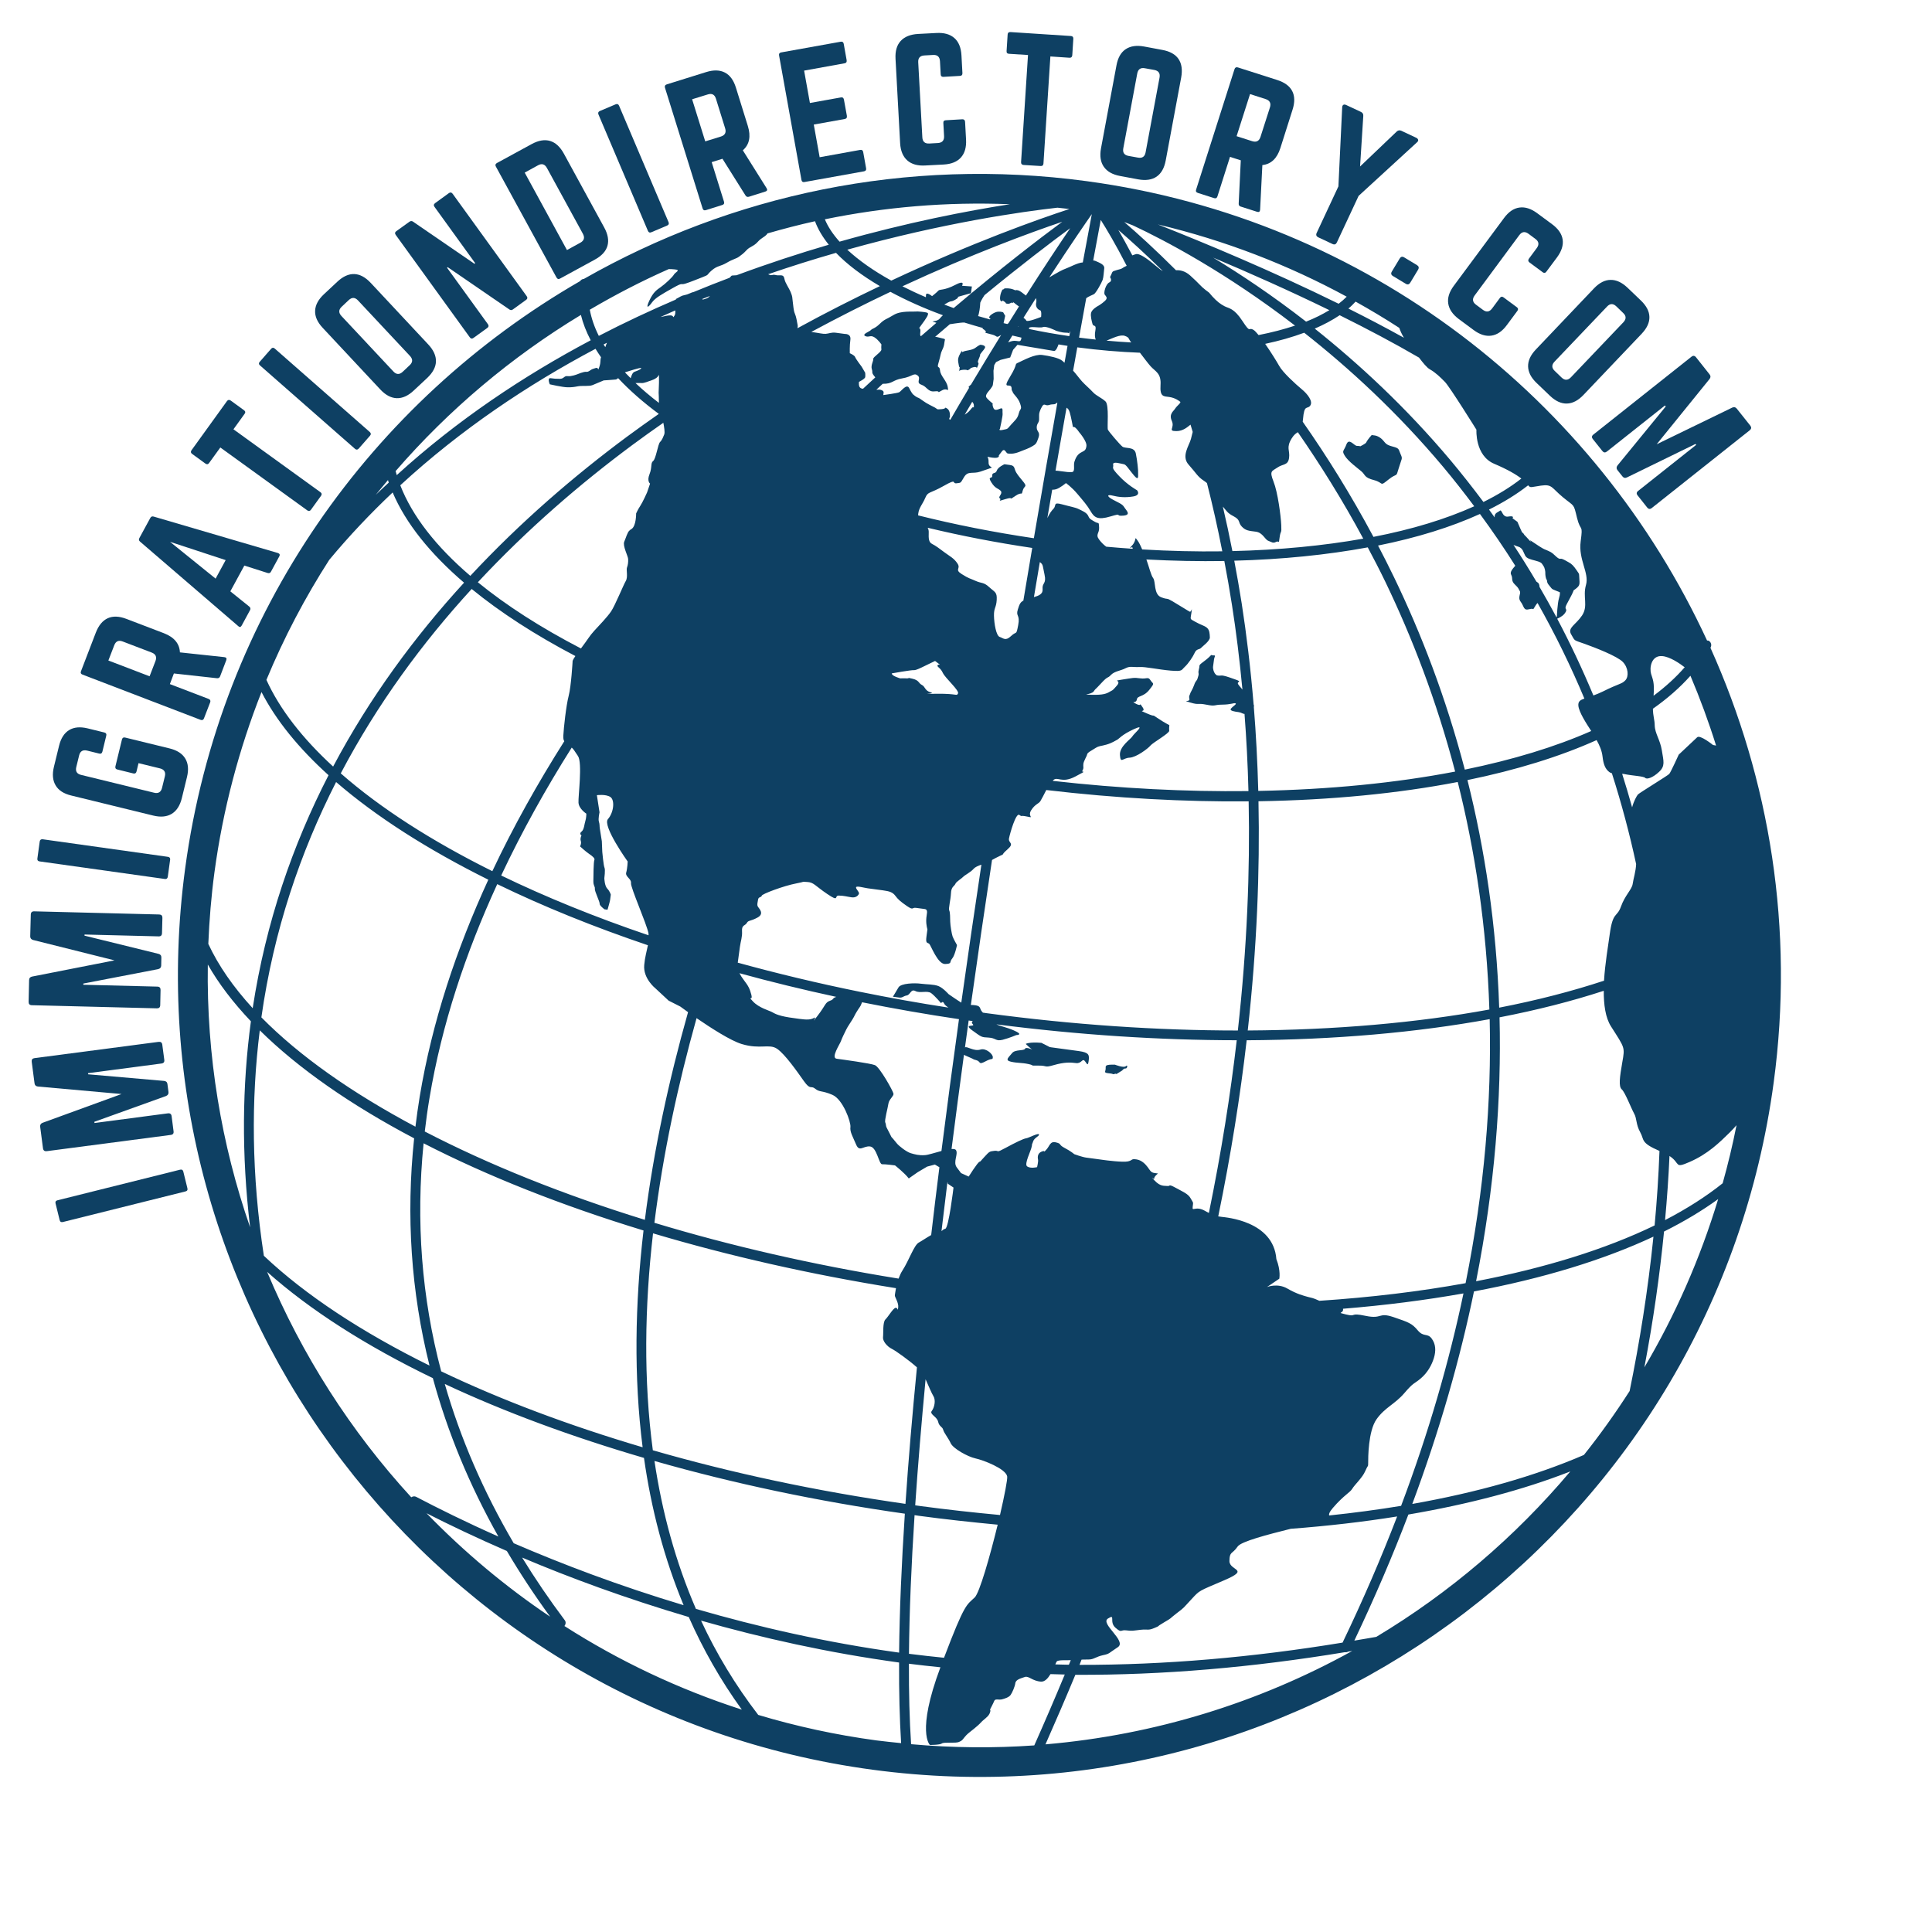 <svg xmlns="http://www.w3.org/2000/svg" xmlns:xlink="http://www.w3.org/1999/xlink" width="500" zoomAndPan="magnify" viewBox="0 0 375 375" height="500" preserveAspectRatio="xMidYMid meet" version="1.0"><defs><g/><clipPath id="763bbd2ea4"><path d="M 34 33 L 346 33 L 346 345 L 34 345 Z M 34 33 " clip-rule="nonzero"/></clipPath><clipPath id="c85167b617"><path d="M 56.648 14.266 L 365.105 55.859 L 323.512 364.316 L 15.055 322.723 Z M 56.648 14.266 " clip-rule="nonzero"/></clipPath><clipPath id="b7abd469aa"><path d="M 56.648 14.266 L 365.105 55.859 L 323.512 364.316 L 15.055 322.723 Z M 56.648 14.266 " clip-rule="nonzero"/></clipPath><clipPath id="55d59fcebe"><path d="M 195 202 L 212 202 L 212 208 L 195 208 Z M 195 202 " clip-rule="nonzero"/></clipPath><clipPath id="89ff02b95e"><path d="M 56.648 14.266 L 365.105 55.859 L 323.512 364.316 L 15.055 322.723 Z M 56.648 14.266 " clip-rule="nonzero"/></clipPath><clipPath id="05f6e97807"><path d="M 56.648 14.266 L 365.105 55.859 L 323.512 364.316 L 15.055 322.723 Z M 56.648 14.266 " clip-rule="nonzero"/></clipPath><clipPath id="f193ccddb8"><path d="M 214 206 L 219 206 L 219 209 L 214 209 Z M 214 206 " clip-rule="nonzero"/></clipPath><clipPath id="6163892049"><path d="M 56.648 14.266 L 365.105 55.859 L 323.512 364.316 L 15.055 322.723 Z M 56.648 14.266 " clip-rule="nonzero"/></clipPath><clipPath id="808b27a6cf"><path d="M 56.648 14.266 L 365.105 55.859 L 323.512 364.316 L 15.055 322.723 Z M 56.648 14.266 " clip-rule="nonzero"/></clipPath><clipPath id="7406a4e48a"><path d="M 260 84 L 273 84 L 273 94 L 260 94 Z M 260 84 " clip-rule="nonzero"/></clipPath><clipPath id="e0b4b8ab45"><path d="M 56.648 14.266 L 365.105 55.859 L 323.512 364.316 L 15.055 322.723 Z M 56.648 14.266 " clip-rule="nonzero"/></clipPath><clipPath id="5358fbce06"><path d="M 56.648 14.266 L 365.105 55.859 L 323.512 364.316 L 15.055 322.723 Z M 56.648 14.266 " clip-rule="nonzero"/></clipPath><clipPath id="85b5415d70"><path d="M 186 72 L 187 72 L 187 73 L 186 73 Z M 186 72 " clip-rule="nonzero"/></clipPath><clipPath id="c06aafd42e"><path d="M 56.648 14.266 L 365.105 55.859 L 323.512 364.316 L 15.055 322.723 Z M 56.648 14.266 " clip-rule="nonzero"/></clipPath><clipPath id="bdb62b9351"><path d="M 56.648 14.266 L 365.105 55.859 L 323.512 364.316 L 15.055 322.723 Z M 56.648 14.266 " clip-rule="nonzero"/></clipPath><clipPath id="7232ba9bf3"><path d="M 185 66 L 192 66 L 192 73 L 185 73 Z M 185 66 " clip-rule="nonzero"/></clipPath><clipPath id="14be65d994"><path d="M 56.648 14.266 L 365.105 55.859 L 323.512 364.316 L 15.055 322.723 Z M 56.648 14.266 " clip-rule="nonzero"/></clipPath><clipPath id="8490f67090"><path d="M 56.648 14.266 L 365.105 55.859 L 323.512 364.316 L 15.055 322.723 Z M 56.648 14.266 " clip-rule="nonzero"/></clipPath><clipPath id="916b65c469"><path d="M 192 90 L 200 90 L 200 98 L 192 98 Z M 192 90 " clip-rule="nonzero"/></clipPath><clipPath id="ffb9aa4cc7"><path d="M 56.648 14.266 L 365.105 55.859 L 323.512 364.316 L 15.055 322.723 Z M 56.648 14.266 " clip-rule="nonzero"/></clipPath><clipPath id="53a0d1681d"><path d="M 56.648 14.266 L 365.105 55.859 L 323.512 364.316 L 15.055 322.723 Z M 56.648 14.266 " clip-rule="nonzero"/></clipPath></defs><rect x="-37.5" width="450" fill="#ffffff" y="-37.5" height="450" fill-opacity="1"/><rect x="-37.5" width="450" fill="#ffffff" y="-37.5" height="450" fill-opacity="1"/><g clip-path="url(#763bbd2ea4)"><g clip-path="url(#c85167b617)"><g clip-path="url(#b7abd469aa)"><path fill="#0e4063" d="M 331.992 125.727 C 332.012 125.699 332.027 125.68 332.035 125.66 C 332.285 125.195 332.109 124.613 331.645 124.363 C 331.551 124.309 331.449 124.352 331.344 124.332 C 309.762 77.629 265.555 42.531 210.898 35.16 C 175.848 30.434 141.918 37.855 113.32 54.141 C 113.012 54.156 112.773 54.312 112.605 54.562 C 72.227 77.848 42.637 118.883 35.941 168.547 C 24.477 253.551 84.312 332.035 169.32 343.496 C 254.32 354.961 332.809 295.125 344.27 210.125 C 348.293 180.309 343.516 151.324 331.992 125.727 Z M 307.438 282.402 C 297.941 286.508 286.691 289.691 274.125 291.914 C 279.469 277.559 283.387 263.812 286.098 250.664 C 299.445 248.156 311.23 244.574 320.934 240.031 C 319.855 250.566 318.23 260.629 316.309 270 C 313.555 274.293 310.602 278.434 307.438 282.402 Z M 109.625 314.488 C 106.621 310.48 103.867 306.43 101.344 302.324 C 110.562 306.227 121.48 310.258 133.688 313.863 C 136.465 320.125 139.867 326.148 143.988 331.84 C 131.684 327.871 120.148 322.383 109.559 315.613 C 109.812 315.273 109.887 314.836 109.625 314.488 Z M 106.781 313.797 C 98.059 307.938 90.035 301.188 82.785 293.715 C 87.098 295.918 92.352 298.426 98.379 301.047 C 100.918 305.344 103.711 309.594 106.781 313.797 Z M 99.711 299.539 C 93.82 289.484 89.363 279.18 86.332 268.629 C 97.879 274.039 110.938 278.867 124.996 282.98 C 126.406 292.891 128.906 302.477 132.688 311.566 C 120.109 307.793 108.988 303.551 99.711 299.539 Z M 48.699 198.234 C 47.023 210.668 46.84 223.992 48.547 238.227 C 42.969 222.137 40.07 204.934 40.336 187.215 C 42.457 190.949 45.27 194.621 48.699 198.234 Z M 51.215 243.746 C 48.812 228.074 48.73 213.516 50.422 199.988 C 57.961 207.422 68.129 214.496 80.383 220.949 C 78.789 236.02 79.793 250.742 83.367 265.059 C 70.293 258.602 59.312 251.406 51.215 243.746 Z M 65.238 151.793 C 73.004 158.508 83.031 164.91 94.785 170.75 C 88.578 184.246 83.875 198.336 81.465 212.848 C 81.141 214.801 80.879 216.75 80.637 218.688 C 68.277 212.117 58.094 204.945 50.734 197.469 C 53.121 180.625 58.293 165.418 65.238 151.793 Z M 63.902 108.676 C 67.785 104 71.91 99.652 76.215 95.586 C 78.754 101.566 83.496 107.461 90.074 113.098 C 80.559 123.492 71.77 135.371 64.66 148.789 C 58.719 143.332 54.305 137.68 51.711 131.965 C 55.102 123.781 59.199 116 63.902 108.676 Z M 72.934 96.047 C 73.707 95.078 74.512 94.137 75.305 93.184 C 75.359 93.352 75.41 93.516 75.457 93.676 C 74.617 94.461 73.762 95.238 72.934 96.047 Z M 129.797 52.234 C 130.059 52.219 130.387 52.238 130.945 52.289 C 132.262 52.402 131.055 52.844 130.812 53.293 C 130.574 53.746 129.125 55.117 128.25 55.723 C 127.387 56.332 126.789 56.734 126.023 58.375 C 125.266 60.02 125.848 59.68 126.52 58.742 C 127.188 57.809 128.422 57.133 130.578 55.914 C 132.73 54.699 131.98 55.379 133.051 55.043 C 134.121 54.703 134.953 54.34 136.355 53.801 C 137.754 53.262 137.066 53.418 138.16 52.473 C 139.25 51.535 139.828 51.734 141.07 50.996 C 142.316 50.262 142.922 50.223 143.461 49.812 C 144 49.406 144.262 49.254 144.906 48.559 C 145.535 47.859 146.266 47.844 147.047 46.98 C 147.824 46.117 148.18 46.168 148.812 45.527 C 148.891 45.445 148.91 45.379 148.961 45.309 C 152.004 44.434 155.078 43.625 158.191 42.941 C 158.758 44.477 159.66 46.004 160.867 47.5 C 155.148 49.172 149.137 51.137 142.961 53.426 C 142.789 53.438 142.598 53.453 142.371 53.461 C 141.84 53.484 142.082 53.484 141.609 53.918 C 139.316 54.785 136.992 55.703 134.66 56.668 C 134.184 56.738 133.656 57.125 132.934 57.262 C 132.188 57.398 132.039 57.621 131.262 58 C 131.207 58.023 131.223 58.105 131.18 58.141 C 126.223 60.273 121.227 62.602 116.23 65.195 C 115.379 63.508 114.801 61.805 114.477 60.117 C 119.426 57.207 124.527 54.562 129.797 52.234 Z M 131.062 60.25 C 131.09 60.629 131.094 60.984 130.949 61.211 C 130.48 61.992 130.949 61.211 130.105 61.215 C 129.391 61.223 129.129 61.379 128.199 61.531 C 129.16 61.094 130.117 60.668 131.062 60.25 Z M 275.43 69.41 C 276.211 70.441 276.953 71.363 277.543 71.691 C 278.66 72.328 279.508 73.164 280.465 74.133 C 281.414 75.113 286.574 83.406 286.574 83.406 C 286.574 83.406 286.258 88.43 290.023 90.02 C 292.609 91.117 294.254 92.082 295.293 92.887 C 293.195 94.531 290.734 96.051 287.934 97.434 C 285.805 94.586 283.664 91.871 281.535 89.332 C 272.871 79.027 263.766 70.617 255.191 63.785 C 256.996 63 258.629 62.133 260.031 61.184 C 265.293 63.797 270.52 66.555 275.43 69.41 Z M 299.105 94.258 C 301.316 93.953 301.102 94.648 303.375 96.527 C 305.656 98.406 305.402 97.648 306.098 100.516 C 306.801 103.383 307.285 101.52 306.809 105.07 C 306.328 108.625 308.508 111.207 307.84 113.531 C 307.168 115.855 308.32 117.582 307.078 119.461 C 305.816 121.34 304.184 121.848 304.98 123.16 C 305.762 124.473 305.32 124.172 307.512 124.949 C 309.691 125.723 313.934 127.383 314.996 128.488 C 316.051 129.594 316.188 131.305 315.477 132.051 C 314.773 132.801 314.312 132.617 311.082 134.234 C 310.391 134.574 309.816 134.789 309.277 134.988 C 307.082 129.738 304.73 124.766 302.25 120.09 C 302.969 119.789 303.617 119.359 303.926 118.723 C 304.258 118.039 303.488 118.414 304.129 117.219 C 304.773 116.016 304.238 116.992 304.773 116.016 C 305.309 115.043 305.445 114.582 305.445 114.582 C 305.445 114.582 306.152 114.105 306.352 113.816 C 306.559 113.523 306.645 113.379 306.551 112.32 C 306.461 111.258 306.648 111.602 306.043 110.719 C 305.438 109.832 305.086 109.465 304.488 109.145 C 303.891 108.82 303.59 108.621 303.207 108.492 C 302.828 108.359 302.785 108.672 302.137 108.105 C 301.488 107.535 301.328 107.27 300.508 106.918 C 299.691 106.57 299.766 106.66 298.793 106.047 C 297.824 105.434 297.469 105.141 297.094 104.926 C 296.719 104.719 297.695 105.816 296.719 104.719 C 295.746 103.621 296.016 104.059 295.746 103.621 C 295.477 103.184 295.629 103.848 295.082 102.566 C 294.531 101.285 294.531 101.285 294.531 101.285 L 293.574 100.594 C 293.574 100.594 293.961 100.172 293.148 100.215 C 292.812 100.23 292.395 100.434 291.961 100.055 C 291.535 99.68 291.398 98.848 291.117 99.137 C 290.883 99.387 290.004 99.523 290.105 100.426 C 289.738 99.918 289.375 99.406 289.016 98.906 C 291.895 97.477 294.434 95.902 296.609 94.199 C 297.082 94.766 297.18 94.527 299.105 94.258 Z M 320.477 130.797 C 320.141 129.668 320.477 127.18 322.625 127.348 C 324.141 127.469 326.004 128.758 326.996 129.516 C 325.305 131.461 323.289 133.305 320.961 135.039 C 321.164 132.328 320.777 131.859 320.477 130.797 Z M 317.57 167.707 C 317.527 169.078 317.035 170.59 316.902 171.566 C 316.758 172.637 315.402 173.777 314.625 175.969 C 313.844 178.152 313.055 176.844 312.445 181.344 C 312.145 183.582 311.543 186.98 311.34 190.352 C 305.125 192.402 298.32 194.164 290.992 195.586 C 290.453 179.488 288.176 164.746 284.832 151.414 C 294.324 149.465 302.766 146.859 309.902 143.652 C 310.48 144.699 310.926 145.699 311.059 146.898 C 311.23 148.371 311.586 149.262 312.359 149.852 C 312.527 149.98 312.691 150.043 312.863 150.086 C 314.734 155.941 316.305 161.828 317.57 167.707 Z M 234.645 235.426 C 234.41 235.309 234.211 235.215 233.926 235.047 C 232.027 233.945 231.359 235.301 231.5 234.242 C 231.645 233.168 231.598 233.531 231.117 232.621 C 230.629 231.707 229.598 231.328 228.141 230.52 C 226.676 229.719 227.207 230.281 226.613 230.199 C 226.02 230.121 225.266 230.375 224.102 229.137 C 222.941 227.898 224.102 229.137 224.031 228.77 C 223.961 228.395 224.77 227.773 224.77 227.773 C 224.77 227.773 224.77 227.773 224.059 227.676 C 223.344 227.582 223.176 227.082 222.766 226.543 C 222.359 226.004 221.625 225.18 220.562 225.035 C 219.492 224.891 219.93 225.191 218.938 225.426 C 217.941 225.648 214.508 225.188 214.508 225.188 C 214.508 225.188 213.324 225.027 212.375 224.898 C 211.426 224.77 211.656 224.801 210.832 224.691 C 210 224.578 208.508 224.02 208.508 224.02 C 208.508 224.02 207.863 223.449 206.625 222.805 C 205.387 222.16 206.129 222.012 204.953 221.734 C 203.789 221.457 203.781 222.422 203.074 223.168 C 202.371 223.918 203.074 223.168 202.184 223.523 C 201.285 223.891 201.414 224.75 201.488 225.121 C 201.551 225.496 201.297 226.543 201.297 226.543 C 201.297 226.543 200.043 226.859 199.379 226.406 C 198.715 225.953 200.152 223.379 200.281 222.422 C 200.406 221.484 200.281 222.422 200.504 221.613 C 200.742 220.797 201.734 220.574 201.664 220.199 C 201.598 219.824 199.641 220.895 199.156 220.949 C 198.664 221.004 197.109 221.762 195.16 222.816 C 193.203 223.883 194.012 223.266 193.031 223.375 C 192.055 223.488 192.055 223.488 191.07 224.559 C 190.074 225.625 190.48 225.324 190.09 225.512 C 189.707 225.699 188.02 228.371 188.02 228.371 L 186.539 227.695 C 186.539 227.695 186.539 227.695 185.723 226.609 C 184.902 225.539 186.074 224.004 185.539 223.211 C 185.418 223.039 185.102 223 184.695 223.023 C 185.469 216.953 186.27 210.855 187.102 204.742 C 187.297 204.848 187.543 204.953 187.977 205.141 C 189.496 205.777 188.566 205.523 189.496 205.777 C 190.43 206.023 189.84 206.781 191.27 206.016 C 192.703 205.242 192.625 205.832 192.703 205.242 C 192.785 204.648 191.387 203.371 190.316 203.715 C 189.004 204.129 187.699 203.004 187.301 203.309 C 187.535 201.566 187.777 199.824 188.016 198.082 C 188.285 198.125 188.551 198.16 188.812 198.195 C 188.66 198.355 188.512 198.492 188.828 198.809 C 189.391 199.371 186.867 198.668 188.719 200 C 190.574 201.336 190.453 201.32 191.891 201.395 C 193.332 201.465 193.234 202.164 194.617 201.82 C 195.98 201.465 197.266 200.906 197.266 200.906 C 197.266 200.906 198.836 200.883 196.785 200.004 C 195.301 199.359 194.266 199.223 193.395 198.828 C 209.453 200.891 225.152 201.902 240.051 201.91 C 238.828 212.504 237.051 223.691 234.645 235.426 Z M 169.824 206.742 C 168.914 206.379 163.578 205.66 162.398 205.5 C 161.211 205.34 163.02 202.68 163.215 202.105 C 163.414 201.535 163.914 200.516 164.25 199.84 C 164.586 199.164 165.016 198.617 165.48 197.836 C 165.949 197.059 165.809 197.156 166.285 196.379 C 166.75 195.598 167.02 195.391 167.215 194.812 C 167.258 194.703 167.289 194.621 167.32 194.539 C 173.473 195.77 179.75 196.875 186.137 197.82 C 184.945 206.367 183.809 214.922 182.734 223.406 C 181.473 223.742 180.129 224.176 179.539 224.211 C 178.324 224.293 177.621 224.074 176.812 223.844 C 176 223.621 174.469 222.445 174.059 221.91 C 173.652 221.367 173.02 220.68 173.02 220.68 C 173.02 220.68 172.449 219.516 172.164 218.996 C 171.867 218.469 172.023 218.258 171.832 217.867 C 171.645 217.477 172.328 215.039 172.441 214.215 C 172.555 213.379 173.48 212.781 173.426 212.293 C 173.371 211.797 170.742 207.102 169.824 206.742 Z M 158.039 197.551 C 157.379 197.945 156.66 197.965 155.117 197.758 C 153.578 197.551 152.625 197.422 151.695 197.184 C 150.766 196.938 150.426 196.77 149.863 196.449 C 149.305 196.141 147.316 195.629 146.16 194.387 C 145.004 193.141 146.16 194.387 145.852 193.137 C 145.531 191.891 145.242 191.359 144.422 190.289 C 144.055 189.812 143.754 189.34 143.527 188.898 C 149.617 190.574 155.891 192.105 162.324 193.492 C 161.496 193.758 161.91 193.965 161.145 194.227 C 160.129 194.57 160.301 195.082 158.695 197.156 C 157.086 199.234 158.695 197.16 158.039 197.551 Z M 302.18 119.691 C 302.18 119.691 302.129 119.734 302.094 119.781 C 301.02 117.781 299.93 115.824 298.824 113.93 C 298.777 113.41 298.746 113.203 298.211 112.887 C 296.762 110.43 295.273 108.051 293.773 105.773 C 294.766 106.199 294.859 106.055 295.281 106.453 C 295.789 106.922 295.832 107.812 296.34 108.207 C 296.852 108.598 297.797 108.723 298.566 108.984 C 299.34 109.25 299.309 109.48 299.578 109.848 C 299.852 110.207 299.949 110.941 299.945 111.184 C 299.926 111.426 299.988 112.191 300.184 112.484 C 300.391 112.77 300.125 112.977 300.68 113.613 C 301.23 114.254 301.066 114.289 301.914 114.613 C 302.754 114.945 302.754 114.945 302.754 114.945 C 302.754 114.945 302.883 115.199 302.598 116.125 C 302.301 117.059 302.18 119.691 302.18 119.691 Z M 294.113 109.812 C 293.594 110.422 293.027 111.023 293.312 111.555 C 293.703 112.27 293.242 112.695 294.027 113.441 C 294.809 114.191 294.66 114.172 294.977 114.699 C 295.309 115.223 294.496 115.922 295.176 116.816 C 295.863 117.715 295.664 118.574 296.828 118.246 C 298 117.926 297.254 118.785 298.105 117.453 C 298.219 117.27 298.34 117.145 298.441 117.043 C 301.891 123.148 304.914 129.344 307.527 135.59 C 306.691 135.883 306.293 136.16 306.359 136.977 C 306.477 138.23 307.875 140.379 308.855 141.887 C 301.879 144.973 293.598 147.484 284.32 149.383 C 280.629 135.285 275.781 122.805 270.582 112.047 C 269.57 109.941 268.527 107.902 267.48 105.891 C 275.023 104.379 281.668 102.305 287.258 99.762 C 289.691 103.074 291.98 106.426 294.113 109.812 Z M 167.008 192.527 C 167 192.527 166.988 192.527 166.977 192.523 C 158.793 190.863 150.844 188.957 143.199 186.852 C 143.203 186.809 143.211 186.773 143.23 186.625 C 143.277 186.27 143.453 184.965 143.613 183.789 C 143.773 182.602 144.102 181.918 144.027 180.703 C 143.953 179.492 144.645 179.707 144.961 179.141 C 145.273 178.582 145.602 178.871 147.031 178.098 C 148.461 177.32 147.273 176.316 147.082 175.934 C 146.898 175.543 147.062 175.203 147.141 174.613 C 147.223 174.016 147.801 174.219 147.848 173.863 C 147.898 173.508 152.211 171.918 154.441 171.496 C 156.664 171.074 155.332 171.137 156.648 171.191 C 157.965 171.25 158.129 171.875 160.582 173.531 C 163.027 175.188 161.844 173.816 162.805 173.832 C 163.773 173.836 164.469 174.055 165.293 174.168 C 166.121 174.281 166.539 173.852 166.707 173.512 C 166.875 173.172 166.109 172.586 166.156 172.23 C 166.203 171.879 167.715 172.324 168.418 172.418 C 169.125 172.512 170.082 172.641 171.383 172.816 C 172.684 172.992 173.266 173.191 173.777 173.863 C 174.285 174.539 174.715 174.953 176.039 175.863 C 177.363 176.762 176.965 176.102 177.797 176.215 C 178.629 176.328 178.629 176.328 179.461 176.438 C 180.285 176.551 179.801 177.453 179.781 178.531 C 179.754 179.617 180.012 180.375 180.012 180.375 C 180.012 180.375 180.012 180.375 179.824 181.793 C 179.629 183.215 180.027 182.91 180.363 183.195 C 180.68 183.473 181.996 187.16 183.449 187.113 C 184.902 187.066 184.223 186.73 184.797 186.082 C 185.363 185.434 185.754 183.434 185.754 183.434 C 185.754 183.434 185.07 182.258 184.895 181.754 C 184.723 181.25 184.457 179.645 184.438 178.914 C 184.414 178.184 184.438 177.105 184.246 176.719 C 184.059 176.332 184.52 174.703 184.582 173.387 C 184.633 172.066 185.246 172.027 185.43 171.57 C 185.609 171.117 186.652 170.531 186.941 170.203 C 187.223 169.879 188.383 169.316 188.953 168.664 C 189.324 168.254 189.883 168.039 190.488 167.832 C 189.16 176.652 187.848 185.605 186.586 194.609 C 185.582 193.988 184.113 192.957 184.113 192.957 C 184.113 192.957 183.066 191.758 182.156 191.398 C 181.238 191.031 179.906 191.094 178.719 190.934 C 177.535 190.773 174.871 190.844 174.402 191.648 C 173.934 192.457 173.312 193.461 173.312 193.461 C 173.312 193.461 173.789 193.523 174.496 193.621 C 175.203 193.715 175.254 193.359 175.996 193.219 C 176.742 193.078 176.781 191.891 177.684 192.363 C 178.582 192.84 179.996 192.203 180.762 192.781 C 181.523 193.359 182.668 194.723 182.668 194.723 C 182.668 194.723 182.984 194.16 183.266 194.805 C 183.363 195.031 183.691 195.305 184.086 195.574 C 178.285 194.684 172.598 193.66 167.008 192.527 Z M 171.332 74.496 C 173.305 74.523 173.164 73.781 175.133 73.441 C 177.113 73.105 177.34 72.293 178.109 72.879 C 178.875 73.461 177.68 74.266 178.832 74.668 C 179.984 75.062 180.082 76.125 181.43 75.961 C 182.781 75.805 181.598 76.484 182.781 75.805 C 183.957 75.117 184.152 76.344 183.957 75.117 C 183.762 73.887 182.547 72.992 182.461 71.898 C 182.367 70.801 181.758 71.77 182.188 70.34 C 182.621 68.906 182.535 68.652 182.867 67.973 C 183.203 67.293 183.234 67.059 183.332 66.344 C 183.426 65.633 183.746 65.922 181.887 65.426 C 181.762 65.395 181.641 65.387 181.516 65.367 C 182.484 64.523 183.426 63.727 184.363 62.93 C 186.184 62.676 184.598 62.879 186.359 62.652 C 186.816 62.598 187.066 62.594 187.219 62.609 C 187.285 62.633 187.352 62.66 187.426 62.68 C 187.453 62.707 187.477 62.715 187.52 62.707 C 188.562 63.043 189.652 63.34 190.734 63.652 C 190.641 63.891 190.969 63.84 191.285 64.25 C 191.637 64.691 190.703 64.441 191.637 64.691 C 192.562 64.938 191.516 64.676 192.562 64.938 C 193.617 65.199 193.316 65.641 194.105 65.145 C 194.195 65.09 194.254 65.055 194.324 65.012 C 192.48 67.984 190.508 71.242 188.473 74.645 C 187.855 75.18 187.961 75.102 188.113 75.258 C 186.914 77.254 185.707 79.332 184.465 81.465 C 184.047 81.434 184.371 80.957 184.371 80.957 C 184.371 80.957 184.531 79.777 183.871 79.32 C 183.211 78.875 183.871 79.32 182.773 79.414 C 181.672 79.508 182.055 79.438 181.488 79.121 C 180.93 78.801 180.012 78.441 179.02 77.707 C 178.039 76.965 178.348 77.371 177.688 76.918 C 177.027 76.465 176.938 76.211 176.457 75.305 C 175.977 74.398 174.926 75.945 174.535 76.133 C 174.152 76.324 171.445 76.684 171.445 76.684 C 171.445 76.684 171.445 76.684 171.512 76.207 C 171.574 75.738 170.746 75.625 170.746 75.625 C 170.746 75.625 170.484 75.648 170.098 75.648 C 170.504 75.27 170.922 74.879 171.332 74.496 Z M 201.145 58.617 C 200.875 59.668 201.543 60.117 201.887 60.227 C 202.234 60.336 202.074 61.516 202.074 61.516 C 202.074 61.516 199.395 62.602 199.199 62.219 C 199.137 62.066 198.914 61.871 198.664 61.672 C 199.496 60.348 200.301 59.074 201.078 57.859 C 201.148 58.129 201.199 58.379 201.145 58.617 Z M 212.32 57.109 C 212.711 56.918 213.82 54.898 214.027 54.32 C 214.219 53.742 214.234 52.785 214.332 52.074 C 214.426 51.363 213.383 50.977 212.582 50.633 C 212.445 50.574 212.316 50.57 212.191 50.559 C 212.832 47.094 213.332 44.418 213.656 42.688 C 214.773 44.449 216.555 47.434 218.691 51.59 C 218.355 51.742 217.984 51.941 217.777 52.094 C 217.508 52.301 216.035 52.504 215.906 52.809 C 215.789 53.113 215.453 53.793 215.453 53.793 C 215.453 53.793 215.996 54.504 215.312 54.82 C 214.633 55.125 214.164 56.836 214.43 57.191 C 214.703 57.551 214.926 57.738 214.711 58.117 C 214.496 58.488 213.438 59.227 213.18 59.355 C 212.918 59.48 211.953 60.074 211.785 60.699 C 211.629 61.316 211.895 62.32 212.059 62.906 C 212.219 63.484 212.859 62.852 212.605 64.184 C 212.48 64.832 212.484 65.465 212.688 65.91 C 211.609 65.789 210.527 65.676 209.445 65.531 C 209.945 62.773 210.402 60.23 210.836 57.875 C 211.223 57.578 212.004 57.258 212.32 57.109 Z M 202.367 114.391 C 202.445 115.297 201.617 115.637 200.684 115.898 C 201.07 113.602 201.453 111.328 201.832 109.098 C 202.523 109.602 202.359 109.805 202.746 111.543 C 203.156 113.41 202.238 113.043 202.367 114.391 Z M 197.609 63.336 C 197.672 63.375 197.711 63.395 197.762 63.426 C 197.699 63.414 197.648 63.398 197.586 63.383 C 197.594 63.367 197.602 63.352 197.609 63.336 Z M 207.207 67.133 C 207.016 68.199 206.832 69.289 206.621 70.41 C 206.477 70.285 206.352 70.16 206.195 70.031 C 205.512 69.457 203.703 69.09 202.285 68.898 C 200.867 68.707 198.777 69.871 197.75 70.336 C 196.719 70.805 197.75 70.336 196.051 73.121 C 194.348 75.91 196.273 74.121 196.352 75.336 C 196.43 76.551 196.352 75.336 196.512 75.957 C 196.668 76.586 197.57 77.07 198.004 78.332 C 198.434 79.598 198.008 79.176 197.75 80.23 C 197.484 81.277 197.098 81.469 196.242 82.434 C 195.387 83.406 195.66 83.203 194.664 83.434 C 193.664 83.656 194.086 83.23 194.086 83.23 C 194.086 83.23 194.676 80.652 194.602 80.285 C 194.531 79.918 194.762 79.105 194.254 79.27 C 193.75 79.445 193.094 79.84 192.824 79.199 C 192.547 78.559 192.699 78.336 192.699 78.336 C 192.699 78.336 191.609 77.465 191.418 77.082 C 191.23 76.691 191.801 76.047 191.801 76.047 C 191.801 76.047 192.66 75.078 192.707 74.723 C 192.754 74.367 192.867 73.539 192.867 73.539 L 192.836 71.965 L 192.984 70.863 C 193.098 70.672 193.219 70.473 193.332 70.285 L 194.207 69.855 L 196.078 69.387 L 196.645 67.895 L 197.492 66.926 C 197.492 66.926 200.441 67.441 200.914 67.504 C 201.383 67.57 204.094 68.055 204.574 68.121 C 205.016 68.18 205.402 67.02 205.453 66.852 C 206.031 66.949 206.621 67.043 207.207 67.133 Z M 207.109 79.203 C 207.609 79.508 207.734 80.371 208.031 81.742 C 208.332 83.109 208.125 82.836 208.48 82.887 C 208.836 82.934 209.438 83.859 209.438 83.859 C 209.438 83.859 211.004 85.641 210.875 86.586 C 210.75 87.527 210.398 87.484 209.742 87.879 C 209.078 88.27 208.75 88.953 208.535 89.648 C 208.32 90.344 208.758 91.605 208.031 91.629 C 207.297 91.648 207.297 91.648 205.469 91.402 C 205.23 91.367 205.031 91.355 204.875 91.359 C 205.609 87.074 206.336 82.992 207.016 79.133 C 207.035 79.148 207.086 79.188 207.109 79.203 Z M 178.207 100.035 C 178.215 99.922 178.211 99.84 178.234 99.676 C 178.391 98.492 179.082 97.859 179.609 96.605 C 180.145 95.355 180.438 95.871 183.184 94.309 C 185.922 92.754 184.68 93.91 185.66 93.805 C 186.641 93.691 186.391 93.781 187.152 92.559 C 187.922 91.332 188.793 92.051 190.309 91.535 C 191.82 91.016 190.309 91.535 191.82 91.016 C 193.34 90.496 191.82 91.016 191.883 89.695 C 191.938 88.379 191.059 88.621 192.602 88.828 C 194.145 89.039 193.871 88.398 193.871 88.398 C 193.871 88.398 193.871 88.398 194.453 87.629 C 195.039 86.863 195.25 87.977 195.605 88.023 C 195.957 88.074 196.676 88.168 197.816 87.719 C 198.961 87.266 199.727 87.012 200.375 86.617 C 201.035 86.227 201.172 86.121 201.562 84.969 C 201.961 83.82 201.234 83.84 201.227 82.996 C 201.219 82.148 201.711 82.094 201.688 81.367 C 201.664 80.637 201.711 80.281 201.711 80.281 C 201.711 80.281 201.793 79.688 202.258 78.906 C 202.723 78.129 202.871 78.867 203.625 78.613 C 204.379 78.355 204.707 78.637 205.09 78.207 C 205.121 78.168 205.191 78.195 205.234 78.18 C 203.84 86.055 202.301 94.898 200.672 104.469 C 192.855 103.312 185.336 101.82 178.207 100.035 Z M 198.266 65.535 C 198.141 66.383 197.914 66.262 197.227 66.168 C 196.66 66.094 196.246 66.234 195.676 66.457 C 195.949 66.004 196.227 65.57 196.5 65.125 C 197.094 65.262 197.668 65.41 198.266 65.535 Z M 188.707 77.988 C 188.871 78.184 189.023 78.371 189.027 78.695 C 189.035 79.543 189.027 78.695 188.594 79.238 C 188.16 79.781 188 80.004 187.246 80.488 C 187.73 79.645 188.223 78.805 188.707 77.988 Z M 200.355 106.355 C 199.793 109.688 199.219 113.094 198.633 116.582 C 198.043 116.891 197.875 117.277 197.555 118.32 C 197.125 119.707 198.035 119.227 197.629 121.344 C 197.219 123.461 197.359 122.398 196.254 123.449 C 195.148 124.504 194.758 123.852 194.055 123.633 C 193.363 123.422 192.961 121.074 192.93 119.5 C 192.902 117.93 193.375 117.992 193.461 116.438 C 193.555 114.883 193.062 114.941 191.984 113.945 C 190.914 112.957 190.512 113.27 189.371 112.75 C 188.234 112.238 188.102 112.336 186.66 111.422 C 185.211 110.5 186.551 110.441 185.848 109.379 C 185.145 108.32 184.344 107.973 183.359 107.234 C 182.375 106.5 181.609 105.914 180.93 105.582 C 180.25 105.25 180.227 104.52 180.266 103.324 C 180.277 102.941 180.188 102.672 180.059 102.438 C 186.555 103.996 193.34 105.316 200.355 106.355 Z M 177.387 130.078 C 177.863 130.145 179.426 129.27 181.496 128.293 C 181.496 128.293 181.496 128.293 182.148 128.789 C 182.809 129.285 182.148 128.789 181.984 129.129 C 181.82 129.465 182.527 129.562 182.992 130.59 C 183.461 131.617 186.27 134.047 185.945 134.609 C 185.629 135.172 185.945 134.609 181.836 134.66 C 177.734 134.711 181.836 134.66 180.676 134.383 C 179.5 134.105 179.609 133.273 178.93 132.941 C 178.254 132.609 178.449 132.031 177.047 131.723 C 175.645 131.414 177.047 131.723 175.73 131.664 C 174.41 131.609 175.105 131.824 174.07 131.441 C 173.039 131.062 173.086 130.707 173.086 130.707 C 173.086 130.707 176.918 130.016 177.387 130.078 Z M 221.695 106.645 C 221.395 105.941 221.117 105.32 220.719 104.801 C 220.109 103.992 220.719 104.801 219.734 105.879 C 218.746 106.945 219.734 105.879 219.855 106.371 C 219.871 106.414 219.844 106.469 219.816 106.516 C 218.133 106.41 216.43 106.262 214.723 106.113 C 214.27 105.781 213.805 105.348 213.371 104.773 C 212.551 103.695 213.414 103.57 213.336 102.355 C 213.262 101.141 213.293 101.746 212.512 101.281 C 211.734 100.812 211.496 100.781 211.227 100.141 C 210.949 99.5 210.031 99.137 209.355 98.805 C 208.672 98.469 207.848 98.359 206.102 97.883 C 204.352 97.406 205.102 98.109 204.477 98.75 C 204.129 99.102 203.703 99.668 203.285 100.566 C 203.605 98.695 203.918 96.855 204.234 95.051 C 204.473 95.062 204.727 95.039 204.984 94.961 C 205.801 94.707 206.895 93.766 206.895 93.766 C 206.895 93.766 207.996 94.523 209.137 95.883 C 210.277 97.242 211.02 98.062 211.699 99.242 C 212.383 100.418 213.035 100.992 215.543 100.242 C 218.059 99.496 216.277 100.223 217.977 100.09 C 219.688 99.957 218.594 99.082 218.203 98.43 C 217.812 97.773 216.996 97.543 215.879 96.91 C 214.754 96.281 214.922 95.934 215.973 96.199 C 217.02 96.461 218.32 96.637 219.93 96.367 C 221.535 96.105 220.695 95.152 220.695 95.152 C 220.695 95.152 218.898 94.18 217.211 92.387 C 215.52 90.594 216.199 90.922 216.062 90.184 C 215.922 89.441 217.656 90.039 218.125 90.102 C 218.594 90.164 219.074 91.074 220.121 92.301 C 221.16 93.523 220.855 92.16 220.906 91.801 C 220.953 91.445 220.754 89.371 220.457 88 C 220.164 86.633 218.406 87.117 217.859 86.688 C 217.316 86.25 215.234 83.801 215.043 83.406 C 214.859 83.023 215.324 78.621 214.578 77.918 C 213.836 77.215 212.793 76.832 212.164 76.148 C 211.527 75.457 210.664 74.734 210.035 74.051 C 209.469 73.426 208.836 72.535 208.289 71.949 C 208.566 70.395 208.836 68.879 209.102 67.422 C 213.254 67.977 217.316 68.309 221.266 68.465 C 222.023 69.441 222.781 70.477 223.336 71.102 C 224.242 72.109 225.418 72.422 225.258 74.738 C 225.109 77.047 225.852 76.91 226.949 77.055 C 228.059 77.207 228.859 77.797 229.082 77.988 C 229.289 78.18 228.414 78.785 228.102 79.301 C 227.789 79.824 226.836 80.34 227.453 81.703 C 228.074 83.078 226.551 83.68 228.355 83.676 C 229.656 83.68 230.539 82.844 231.078 82.422 C 231.219 82.883 231.363 83.363 231.504 83.832 C 231.402 84.27 231.281 84.734 231.164 85.184 C 230.824 86.5 229.23 88.543 230.711 90.191 C 232.195 91.84 232.426 92.512 233.684 93.324 C 233.918 93.469 234.09 93.621 234.27 93.766 C 235.34 97.941 236.336 102.359 237.246 107.012 C 232.219 107.082 227.02 106.957 221.695 106.645 Z M 214.77 66.117 C 216.055 65.609 217.441 64.875 218.344 65.199 C 219.262 65.527 218.973 65.727 219.57 66.469 C 217.98 66.379 216.379 66.27 214.77 66.117 Z M 237.355 98.332 C 238.137 99.219 238.211 99.566 239.441 100.207 C 240.863 100.965 240.246 101.363 241.016 102.191 C 241.789 103.023 242.434 103.023 243.773 103.203 C 245.121 103.387 245.504 104.73 246.195 104.977 C 246.879 105.23 247.09 105.504 247.691 105.18 C 248.297 104.859 248.172 105.809 248.375 104.305 C 248.574 102.805 248.781 103.723 248.691 101.938 C 248.613 100.156 248.027 95.574 247.184 93.457 C 246.344 91.332 246.887 91.488 247.953 90.746 C 249.012 90.004 250.004 90.379 250.207 88.879 C 250.41 87.375 249.582 86.945 250.719 85.086 C 251.176 84.34 251.582 84.102 251.91 83.887 C 256.234 90.141 260.551 97 264.609 104.551 C 256.895 105.922 248.348 106.754 239.207 106.965 C 238.621 103.988 238.008 101.109 237.355 98.332 Z M 207.555 65.242 C 204.898 64.859 202.293 64.398 199.758 63.863 C 199.406 63.133 201.809 63.75 202.41 63.492 C 203.055 63.215 204.969 64.191 204.969 64.191 C 204.969 64.191 206.008 64.574 206.934 64.578 C 207.355 64.578 207.469 64.645 207.496 64.715 C 207.559 64.609 207.645 64.426 207.738 64.23 C 207.676 64.574 207.617 64.902 207.555 65.242 Z M 199.133 57.367 C 198.395 56.824 197.992 56.398 197.445 56.32 C 196.762 56.215 197.555 56.562 196.762 56.215 C 195.965 55.871 194.98 55.984 194.98 55.984 C 194.43 56.508 194.758 55.828 194.43 56.508 C 194.094 57.188 193.922 58.465 194.402 58.484 C 194.883 58.5 194.223 58.047 194.883 58.5 C 195.547 58.953 194.949 58.871 195.547 58.953 C 196.137 59.031 196.113 58.641 196.559 58.773 C 196.996 58.902 196.133 58.184 196.996 58.902 C 197.379 59.215 197.602 59.367 197.785 59.477 C 197.117 60.535 196.402 61.684 195.695 62.809 C 195.684 62.801 195.656 62.77 195.656 62.77 C 195.656 62.77 195.598 62.824 195.531 62.895 C 195.289 62.828 195.043 62.777 194.801 62.719 C 194.805 62.695 194.801 62.68 194.809 62.656 C 195.109 61.301 195.109 61.301 195.109 61.301 L 194.719 60.629 C 194.719 60.629 194.402 60.461 193.723 60.496 C 193.047 60.543 191.988 61.246 192 61.605 C 192.004 61.906 192.418 61.652 192.137 61.996 C 191.375 61.781 190.598 61.57 189.844 61.348 C 189.891 61.23 189.93 61.133 189.973 60.953 C 190.234 59.922 190.27 58.742 190.27 58.742 C 190.27 58.742 190.531 58.109 191.098 57.281 C 198.203 51.441 204.027 47.012 207.727 44.289 C 205.684 47.293 202.699 51.773 199.133 57.367 Z M 204.422 151.453 C 205.266 150.602 206.02 152.156 208.742 150.711 C 211.473 149.266 209.789 150.125 210.105 149.57 C 210.422 149.008 210.203 148.855 210.281 148.27 C 210.359 147.676 210.957 146.789 211.008 146.434 C 211.055 146.074 211.832 145.699 212.617 145.203 C 213.406 144.711 213.633 144.863 214.766 144.527 C 215.891 144.199 216.43 143.785 216.812 143.605 C 217.207 143.418 217.676 142.633 220.117 141.512 C 222.555 140.395 220.117 142.355 219.801 142.918 C 219.488 143.48 217.254 144.863 217.379 146.574 C 217.512 148.277 217.906 147.125 219.242 147.066 C 220.574 147.004 222.863 145.262 223.301 144.715 C 223.738 144.164 227.004 142.32 226.945 141.836 C 226.891 141.34 226.973 140.75 226.973 140.75 C 226.973 140.75 225.957 140.25 224.633 139.348 C 223.301 138.445 224.633 139.348 222.582 138.465 C 220.523 137.582 222.582 138.465 221.773 137.273 C 220.969 136.082 221.773 137.273 220.535 136.625 C 219.301 135.977 220.535 136.625 220.648 135.797 C 220.762 134.965 221.918 135.359 223.074 133.902 C 224.238 132.438 223.82 132.84 223.324 132.055 C 222.828 131.266 222.621 131.84 221.32 131.664 C 220.02 131.488 219.891 131.59 217.797 131.91 C 215.699 132.238 217.797 131.91 216.797 133.059 C 215.797 134.203 216.086 133.855 215.426 134.25 C 214.77 134.641 214.133 134.922 211.852 134.855 C 209.566 134.785 211.852 134.855 212.297 134.188 C 212.75 133.523 212.297 134.188 213.715 132.645 C 215.129 131.094 214.922 131.77 215.621 131.016 C 216.332 130.266 217.543 130.195 218.457 129.711 C 219.367 129.227 219.926 129.547 221.141 129.465 C 222.363 129.395 224.824 129.961 227.203 130.164 C 229.582 130.367 229.262 130.082 229.953 129.449 C 230.641 128.82 231.539 127.496 231.895 126.695 C 232.246 125.898 232.82 126.098 233.105 125.777 C 233.387 125.453 234.852 124.441 234.832 123.715 C 234.801 122.988 234.781 122.266 234.238 121.824 C 233.695 121.395 233.105 121.316 231.98 120.676 C 230.863 120.047 231.07 120.312 231.262 118.891 C 231.453 117.473 231.262 118.891 230.918 118.723 C 230.586 118.559 228.914 117.488 227.57 116.703 C 226.23 115.918 226.883 116.492 225.391 115.93 C 223.898 115.367 224.348 112.895 223.836 112.223 C 223.395 111.648 223.012 109.961 222.512 108.594 C 227.676 108.867 232.746 108.973 237.641 108.891 C 238.164 111.652 238.668 114.48 239.121 117.402 C 239.926 122.512 240.605 128.012 241.156 133.852 C 240.777 133.34 240.703 133.355 240.352 132.848 C 239.902 132.184 241.371 132.441 239.703 131.855 C 238.035 131.27 237.457 131.07 236.973 131.125 C 236.48 131.18 236.191 131.082 236.191 131.082 C 236.191 131.082 236.023 130.996 235.816 130.727 C 235.609 130.465 235.395 129.824 235.457 129.355 C 235.52 128.883 235.602 128.293 235.648 127.934 C 235.695 127.582 235.992 127.195 235.688 127.215 C 235.383 127.238 235.094 127.133 235.094 127.133 C 233.961 128.371 232.816 128.816 232.812 129.238 C 232.82 129.664 232.551 130.285 232.629 130.602 C 232.715 130.914 232.582 131.258 232.434 131.719 C 232.301 132.188 232.066 132.094 231.781 132.965 C 231.477 133.824 231.031 134.434 231 134.664 C 230.969 134.902 230.711 134.992 230.863 135.668 C 231.016 136.355 229.219 135.812 231.016 136.355 C 232.809 136.898 232.277 136.406 234.152 136.777 C 236.031 137.152 235.543 136.781 237.23 136.77 C 238.926 136.758 239.449 136.406 239.801 136.512 C 240.145 136.621 239.301 137.086 238.938 137.531 C 238.578 137.98 239.641 138.117 240.414 138.223 C 240.969 138.297 241.215 138.574 241.559 138.578 C 241.93 143.348 242.191 148.34 242.324 153.551 C 230.223 153.691 217.449 153.055 204.34 151.566 C 204.367 151.516 204.383 151.496 204.422 151.453 Z M 243.367 137.207 C 243.422 137.07 243.41 136.914 243.324 136.707 C 242.742 129.68 241.945 123.137 241.012 117.109 C 240.566 114.266 240.078 111.527 239.57 108.832 C 248.891 108.59 257.605 107.699 265.48 106.246 C 266.645 108.441 267.797 110.648 268.906 112.953 C 274.012 123.559 278.805 135.863 282.445 149.762 C 270.984 151.969 258.066 153.254 244.23 153.516 C 244.074 147.812 243.785 142.379 243.367 137.207 Z M 266.586 104.207 C 262.207 96.008 257.543 88.547 252.855 81.855 C 252.867 81.711 252.887 81.602 252.902 81.438 C 253.156 78.336 253.723 79.539 254.312 78.734 C 254.906 77.926 253.82 76.492 252.652 75.535 C 251.496 74.574 248.984 72.301 248.281 71.004 C 247.875 70.266 246.707 68.379 245.57 66.742 C 248.316 66.16 250.852 65.434 253.145 64.582 C 261.879 71.457 271.207 80.016 280.066 90.559 C 282.203 93.102 284.207 95.676 286.148 98.266 C 280.656 100.75 274.078 102.758 266.586 104.207 Z M 244.289 65.035 C 243.914 64.582 243.582 64.215 243.348 64.062 C 242.238 63.355 242.84 64.883 241.168 62.324 C 239.508 59.773 238.527 59.879 237.691 59.445 C 236.871 59.016 236.219 58.523 235.301 57.52 C 234.395 56.508 235.043 57.082 234.02 56.301 C 232.996 55.52 232.824 55.098 231.023 53.484 C 229.961 52.531 228.945 52.41 228.266 52.457 C 224.215 48.406 220.75 45.27 218.219 43.098 C 218.719 43.289 219.328 43.523 219.887 43.742 C 226.055 46.629 237.859 52.82 251.367 63.199 C 249.215 63.914 246.855 64.535 244.289 65.035 Z M 225.691 52.602 C 225.527 52.547 225.156 52.293 224.359 51.617 C 222.336 49.898 221.078 49.164 220.488 49.328 C 220.25 49.391 220.004 49.484 219.785 49.566 C 218.785 47.672 217.859 45.988 217.07 44.633 C 219.297 46.547 222.23 49.199 225.691 52.602 Z M 210.172 50.938 C 209.195 50.977 207.578 51.895 206.836 52.148 C 206.23 52.355 205.328 52.852 203.676 53.832 C 207.848 47.43 210.805 43.16 211.922 41.559 C 211.594 43.309 210.996 46.5 210.172 50.938 Z M 185.105 59.797 C 184.48 59.578 183.883 59.344 183.277 59.113 C 183.352 59.062 183.383 59.062 183.484 59.008 C 184.93 58.121 184.352 58.809 185.531 58.102 C 186.711 57.395 184.961 57.883 186.711 57.395 C 188.465 56.906 188.465 56.906 188.465 56.906 L 188.641 55.605 L 186.746 55.469 C 186.582 55.684 187.633 54.145 185.426 55.293 C 183.219 56.441 182.426 56.09 182.137 56.414 C 181.852 56.742 180.914 57.48 180.914 57.48 C 180.914 57.48 179.719 56.496 179.73 57.32 C 179.727 57.484 179.723 57.586 179.715 57.691 C 178.109 57.012 176.602 56.301 175.156 55.57 C 188.684 49.293 199.836 45.195 206.184 43.047 C 201.621 46.418 194.168 52.129 185.105 59.797 Z M 183.023 61.188 C 182.824 61.34 182.711 61.504 182.367 61.875 C 181.66 62.625 180.152 62.18 181.66 62.625 C 181.699 62.637 181.723 62.645 181.758 62.656 C 180.754 63.52 179.77 64.363 178.738 65.27 C 178.625 65.148 178.574 64.961 178.621 64.629 C 178.828 63.086 177.938 64.297 178.828 63.086 C 179.715 61.879 180.449 60.895 179.992 60.711 C 179.535 60.527 178.094 60.453 178.094 60.453 C 177 60.551 174.867 60.262 173.422 61.152 C 171.973 62.043 171.754 61.891 170.777 62.844 C 169.805 63.801 169.332 63.734 169.047 64.059 C 168.762 64.379 167.254 64.867 167.922 65.219 C 168.602 65.566 168.922 64.973 169.703 65.457 C 170.484 65.941 171.086 66.863 171.086 66.863 C 171.086 66.863 171.02 67.34 171.074 67.828 C 171.125 68.316 169.426 69.297 169.5 69.668 C 169.57 70.035 168.969 70.922 169.23 71.68 C 169.473 72.41 169 72.18 169.895 73.25 C 169.102 73.98 168.32 74.703 167.512 75.457 C 167.234 75.426 167.129 75.402 166.941 75.234 C 166.613 74.945 166.727 74.117 166.727 74.117 C 166.727 74.117 167.891 73.547 167.938 73.199 C 167.988 72.844 167.934 72.352 167.934 72.352 L 167.246 71.172 C 167.246 71.172 166.117 69.695 165.984 69.312 C 165.844 68.93 164.945 68.562 164.945 68.562 C 164.945 68.562 164.895 67.113 165.059 65.926 C 165.215 64.746 164 64.82 164 64.82 C 164 64.82 163.055 64.691 162.227 64.582 C 161.391 64.469 160.871 64.758 160.266 64.797 C 159.691 64.836 159.008 64.641 157.473 64.426 C 162.797 61.551 167.961 58.957 172.832 56.645 C 175.883 58.285 179.273 59.82 183.023 61.188 Z M 155.816 65.332 C 155.852 65.312 155.879 65.297 155.91 65.281 C 155.875 65.293 155.863 65.312 155.816 65.332 Z M 183.48 238.5 C 183.125 238.578 182.957 238.785 182.742 238.969 C 183.121 235.789 183.508 232.59 183.902 229.383 C 183.941 229.602 183.965 229.758 183.965 229.758 L 185.074 230.504 C 185.078 230.504 184.141 238.344 183.48 238.5 Z M 191.434 196.648 C 191.215 196.621 191.004 196.59 190.789 196.555 C 190.738 196.504 190.699 196.453 190.641 196.402 C 190.012 195.715 190.574 195.188 188.895 195.078 C 188.688 195.07 188.594 195.07 188.441 195.066 C 189.77 185.609 191.148 176.184 192.551 166.922 C 193.035 166.656 193.5 166.395 194.121 166.109 C 195.145 165.645 194.121 166.109 195.559 164.859 C 196.992 163.605 195.656 163.664 195.848 162.727 C 196.027 161.789 197.184 157.719 197.844 158.172 C 198.512 158.617 197.844 158.172 199.371 158.496 C 200.898 158.82 199.371 158.496 200.148 157.273 C 200.91 156.047 201.641 156.027 201.957 155.465 C 202.266 154.91 202.586 154.352 203.082 153.344 C 216.711 154.949 229.902 155.652 242.363 155.543 C 242.637 168.957 242.066 183.801 240.266 200.02 C 224.711 200.016 208.273 198.918 191.434 196.648 Z M 244.27 155.523 C 258.32 155.297 271.367 154.016 282.945 151.785 C 286.293 165.098 288.562 179.84 289.086 195.945 C 275.023 198.527 259.172 199.922 242.188 200.016 C 243.98 183.797 244.547 168.953 244.27 155.523 Z M 253.512 62.43 C 246.984 57.355 240.863 53.27 235.48 50.008 C 242.371 52.91 250.18 56.371 258.031 60.203 C 256.695 61.008 255.199 61.766 253.512 62.43 Z M 207.574 40.566 C 201.508 42.555 188.754 47.07 173 54.465 C 169.566 52.57 166.684 50.539 164.457 48.465 C 183.172 43.23 198.359 41.086 205.25 40.312 C 206.023 40.398 206.793 40.48 207.574 40.566 Z M 170.785 55.535 C 165.688 57.965 160.34 60.668 154.789 63.707 C 154.812 63.504 154.863 63.32 154.82 63.102 C 154.68 62.355 154.559 61.496 154.277 60.859 C 154.004 60.215 153.996 59.375 153.867 58.512 C 153.742 57.652 153.859 57.668 153.496 56.773 C 153.137 55.879 152.418 54.938 152.273 54.195 C 152.133 53.453 151.898 53.418 151.176 53.441 C 150.449 53.469 150.48 53.227 149.852 53.387 C 149.531 53.465 149.387 53.352 149.094 53.23 C 153.617 51.668 158.027 50.297 162.27 49.078 C 164.449 51.34 167.32 53.504 170.785 55.535 Z M 137.719 57.543 C 137.301 57.965 137.059 57.934 136.555 58.113 C 136.43 58.152 136.344 58.121 136.285 58.043 C 136.785 57.84 137.277 57.66 137.777 57.457 C 137.754 57.488 137.75 57.508 137.719 57.543 Z M 124.391 71.426 C 124.742 71.473 123.836 71.953 123.203 72.145 C 122.777 72.277 122.566 72.891 122.414 73.414 C 122.027 73.027 121.648 72.652 121.293 72.27 C 122.152 71.996 124.109 71.387 124.391 71.426 Z M 124.594 74.348 C 124.953 74.395 126.094 73.945 126.094 73.945 C 126.094 73.945 127.594 73.547 127.812 72.852 C 128.031 72.16 127.84 76.23 127.84 76.23 C 127.84 76.23 127.906 77.301 127.895 78.199 C 126.238 76.934 124.719 75.645 123.348 74.348 C 123.875 74.348 124.43 74.324 124.594 74.348 Z M 128.754 82.062 C 128.891 82.805 129.098 83.891 128.922 84.34 C 128.73 84.797 128.539 85.375 128.109 85.801 C 127.699 86.23 127.316 89.074 126.77 89.484 C 126.238 89.891 126.613 90.668 126.07 92.043 C 125.523 93.414 126.18 93.871 126.18 93.871 L 125.59 95.598 C 125.59 95.598 124.723 97.535 124.27 98.199 C 123.824 98.863 123.473 99.656 123.473 99.656 C 123.473 99.656 123.504 102.074 122.586 102.676 C 121.66 103.277 122.586 102.676 122.18 102.98 C 121.777 103.289 121.52 104.336 121.168 105.137 C 120.82 105.934 121.883 107.887 121.922 108.492 C 121.957 109.105 121.879 109.691 121.699 110.152 C 121.516 110.613 121.93 111.996 121.461 112.777 C 120.996 113.562 119.367 117.562 118.617 118.664 C 117.867 119.773 116.324 121.371 115.332 122.445 C 114.402 123.457 114.133 124.066 112.762 125.867 C 104.992 121.836 98.262 117.52 92.75 113.016 C 102.402 102.66 112.738 93.793 122.75 86.367 C 124.75 84.883 126.754 83.457 128.754 82.062 Z M 110.973 145.105 C 111.383 145.48 111.48 145.715 112.18 146.738 C 113.082 148.066 112.207 154.578 112.285 155.797 C 112.363 157.012 113.809 157.934 113.809 157.934 C 113.809 157.934 113.809 158.777 113.617 159.355 C 113.418 159.93 113.395 161.012 112.871 161.422 C 112.34 161.836 112.871 162.152 112.871 162.152 C 112.871 162.152 112.555 162.711 112.73 163.215 C 112.902 163.723 112.586 164.281 112.586 164.281 C 112.586 164.281 113.656 165.273 114.324 165.723 C 114.988 166.172 115.527 166.609 115.363 166.945 C 115.199 167.281 115.184 170.059 115.172 171.023 C 115.164 171.984 115.52 172.035 115.457 172.508 C 115.395 172.98 116.438 175.051 116.391 175.41 C 116.344 175.766 117.324 176.496 117.324 176.496 L 117.918 176.578 C 117.918 176.578 118.363 175.066 118.414 174.715 C 118.461 174.359 118.555 173.652 118.555 173.652 C 118.555 173.652 118.398 173.02 117.867 172.473 C 117.34 171.922 117.301 170.461 117.301 170.461 C 117.301 170.461 117.523 168.809 117.332 168.422 C 117.145 168.031 116.902 165.348 116.902 165.348 L 116.816 163.281 C 116.816 163.281 116.496 161.188 116.426 160.82 C 116.355 160.445 116.418 159.973 116.246 159.473 C 116.074 158.961 116.367 157.676 116.367 157.676 L 115.855 154.344 C 115.855 154.344 117.574 154.102 118.477 154.699 C 119.371 155.305 119.137 157.691 118.004 158.984 C 116.859 160.273 121.832 167.219 121.832 167.219 C 121.832 167.219 121.781 168.543 121.547 169.355 C 121.316 170.164 122.586 170.574 122.477 171.402 C 122.363 172.234 125.512 179.301 125.871 181.152 C 125.891 181.285 125.867 181.418 125.883 181.539 C 115.547 178.031 105.945 174.133 97.281 169.934 C 101.305 161.383 105.934 153.094 110.973 145.105 Z M 125.758 183.473 C 125.539 184.586 125.176 185.785 125.043 187.309 C 124.805 189.938 127.207 191.828 127.207 191.828 L 129.781 194.223 L 132.039 195.367 C 132.039 195.367 132.633 195.812 133.551 196.461 C 129.824 209.645 126.879 223.223 125.168 236.77 C 109.266 231.855 94.82 226.043 82.449 219.625 C 82.699 217.48 82.992 215.324 83.359 213.164 C 85.738 198.852 90.387 184.941 96.516 171.609 C 105.375 175.918 115.203 179.898 125.758 183.473 Z M 135.203 197.621 C 137.953 199.504 141.801 201.992 143.965 202.645 C 147.555 203.738 149.285 202.523 150.832 203.57 C 152.383 204.629 154.703 207.957 156.023 209.824 C 157.344 211.691 157.363 210.609 158.234 211.324 C 159.098 212.039 159.52 211.621 161.57 212.508 C 163.617 213.379 165.195 217.812 165.066 218.762 C 164.938 219.707 165.535 220.637 166.176 222.164 C 166.816 223.703 167.594 222.355 168.902 222.531 C 170.211 222.707 170.605 226.027 171.219 225.98 C 171.82 225.949 173.719 226.203 173.719 226.203 C 173.719 226.203 175.57 227.656 176.391 228.734 L 178.125 227.523 L 179.957 226.438 L 181.461 226.039 C 181.461 226.039 181.875 226.281 182.336 226.559 C 181.781 230.973 181.25 235.367 180.742 239.723 C 179.887 240.191 178.918 240.867 178.336 241.18 C 177.422 241.668 176.414 244.664 175.199 246.547 C 174.867 247.055 174.617 247.617 174.414 248.176 C 157.738 245.484 141.77 241.812 127.02 237.344 C 128.684 224.008 131.559 210.629 135.203 197.621 Z M 173.91 250.035 C 173.781 250.711 173.707 251.273 173.688 251.402 C 173.641 251.762 174.469 252.84 174.34 253.797 C 174.215 254.727 174.34 253.797 173.848 253.844 C 173.355 253.895 172.41 255.578 171.859 256.105 C 171.305 256.633 171.488 258.828 171.395 259.539 C 171.301 260.246 172.113 261.328 173.137 261.828 C 173.875 262.191 176.438 264.027 177.977 265.402 C 177.078 274.602 176.316 283.477 175.75 291.898 C 158.57 289.449 142.039 285.914 126.715 281.496 C 124.902 267.879 125.105 253.676 126.754 239.391 C 141.387 243.75 157.246 247.359 173.91 250.035 Z M 179.656 267.719 C 180.195 268.898 180.812 270.414 181.18 271 C 181.664 271.781 181.375 273.191 180.863 273.852 C 180.344 274.5 181.863 274.949 182.086 275.945 C 182.309 276.938 182.918 276.898 183.074 277.523 C 183.234 278.148 184.066 279.105 184.535 280.137 C 185.004 281.16 187.801 282.738 189.328 283.074 C 190.848 283.395 195.207 285.07 195.492 286.562 C 195.59 287.109 194.98 290.242 194.098 294.062 C 188.945 293.582 183.762 293.012 178.535 292.309 C 178.238 292.27 177.941 292.223 177.641 292.18 C 178.168 284.387 178.855 276.191 179.656 267.719 Z M 178.277 294.207 C 183.445 294.906 188.562 295.453 193.652 295.941 C 192.145 302.102 190.129 309.16 189.188 310.066 C 187.613 311.57 187.281 311.098 183.234 321.77 C 180.961 321.531 178.68 321.297 176.43 321 C 176.508 312.828 176.883 303.777 177.516 294.09 C 177.77 294.125 178.027 294.176 178.277 294.207 Z M 205.125 322.477 C 205.406 322.145 207.32 322.289 207.809 322.234 C 207.809 322.234 207.832 322.23 207.844 322.227 C 207.715 322.523 207.59 322.824 207.469 323.125 C 206.582 323.121 205.719 323.074 204.836 323.059 C 204.957 322.77 205.062 322.539 205.125 322.477 Z M 256.09 252.484 C 254.715 251.855 254.656 251.949 253.867 251.73 C 253.051 251.496 251.766 251.203 249.867 250.102 C 247.961 248.996 245.922 249.812 245.922 249.812 L 248.309 248.199 C 248.309 248.199 248.637 246.672 247.742 244.387 C 247.176 236.945 237.848 236.293 237.141 236.195 C 236.926 236.168 236.699 236.145 236.461 236.098 C 238.922 224.129 240.738 212.707 241.98 201.914 C 259.027 201.82 274.973 200.414 289.148 197.816 C 289.516 213.629 288.156 230.75 284.469 249.062 C 275.641 250.668 266.133 251.82 256.09 252.484 Z M 291.059 197.465 C 298.324 196.062 305.09 194.336 311.289 192.312 C 311.277 194.996 311.605 197.52 312.695 199.227 C 315.383 203.449 315.414 203.211 314.891 206.16 C 314.379 209.102 314.141 210.879 314.785 211.449 C 315.434 212.023 316.59 215.074 317.168 216.113 C 317.754 217.152 317.496 218.207 318.367 219.77 C 319.207 221.273 318.348 221.777 322.105 223.398 C 321.922 228.293 321.602 233.117 321.16 237.855 C 311.609 242.484 299.875 246.117 286.508 248.688 C 290.129 230.387 291.453 213.281 291.059 197.465 Z M 332.484 144.598 C 332.484 144.598 329.977 142.57 329.422 143.105 C 328.875 143.633 325.84 146.477 325.84 146.477 C 325.84 146.477 324.293 149.887 324.004 150.215 C 323.727 150.535 318.199 153.895 317.914 154.215 C 317.664 154.516 317.125 155.48 316.793 156.703 C 316.18 154.496 315.531 152.324 314.859 150.195 C 315.012 150.215 315.145 150.211 315.32 150.254 C 316.848 150.578 319.008 150.645 319.328 150.984 C 319.641 151.32 320.773 150.988 322.012 149.828 C 323.258 148.672 322.898 147.777 322.57 145.684 C 322.242 143.59 321.211 142.359 321.18 140.785 C 321.156 139.621 320.859 139.078 320.828 137.566 C 323.656 135.578 326.094 133.438 328.113 131.164 C 329.984 135.586 331.652 140.109 333.09 144.715 Z M 272.496 65.555 C 268.988 63.609 265.375 61.715 261.723 59.891 C 262.246 59.461 262.691 59.004 263.121 58.543 C 266.004 60.156 268.84 61.844 271.602 63.645 C 271.797 64.25 272.121 64.926 272.496 65.555 Z M 259.828 58.957 C 246.785 52.535 233.676 47.09 224.746 43.566 C 237.766 46.652 250.047 51.422 261.395 57.586 C 260.93 58.059 260.406 58.52 259.828 58.957 Z M 196.02 39.641 C 187.77 40.922 176.219 43.148 162.957 46.906 C 161.676 45.477 160.703 44.023 160.105 42.566 C 171.727 40.18 183.758 39.145 196.02 39.641 Z M 117.809 66.531 C 117.688 66.824 117.578 67.098 117.492 67.379 C 117.379 67.207 117.254 67.035 117.152 66.859 C 117.363 66.742 117.59 66.645 117.809 66.531 Z M 116.66 69.344 C 116.453 69.945 116.656 70.262 116.34 71.184 C 115.941 72.336 116.34 71.184 115.578 71.445 C 115.395 71.504 115.305 71.535 115.262 71.551 C 115.262 71.551 115.234 71.559 115.23 71.562 C 115.211 71.57 115.18 71.578 115.066 71.613 C 114.566 71.789 114.266 72.23 113.797 72.168 C 113.32 72.102 112.035 72.652 112.035 72.652 C 112.035 72.652 110.891 73.105 110.176 73.008 C 109.469 72.914 109.504 73.523 108.664 73.531 C 107.82 73.535 107.582 73.504 106.871 73.406 C 106.156 73.309 106.711 74.594 106.711 74.594 C 106.711 74.594 109.164 75.16 110.125 75.172 C 111.09 75.184 111.465 75.113 112.203 74.973 C 112.949 74.832 114.367 75.023 115.016 74.746 C 115.648 74.473 117.184 73.836 117.184 73.836 C 117.184 73.836 119.012 73.719 119.496 73.664 C 119.688 73.641 119.844 73.527 119.973 73.395 C 122.18 75.758 124.836 78.086 127.875 80.336 C 125.801 81.785 123.727 83.262 121.66 84.789 C 111.527 92.312 101.055 101.281 91.289 111.773 C 84.676 106.113 80.02 100.188 77.695 94.195 C 89.438 83.379 102.441 74.676 115.59 67.703 C 115.926 68.25 116.281 68.801 116.66 69.344 Z M 91.551 114.32 C 97.133 118.883 103.895 123.258 111.68 127.336 C 111.031 128.289 111.141 128.383 111.141 128.383 C 111.141 128.383 110.871 133.176 110.383 135.043 C 109.891 136.902 109.414 141.297 109.344 142.746 C 109.312 143.359 109.383 143.652 109.527 143.871 C 104.387 151.988 99.656 160.402 95.562 169.094 C 83.777 163.238 73.797 156.836 66.141 150.109 C 73.227 136.645 82.012 124.738 91.551 114.32 Z M 82.219 221.914 C 94.602 228.27 109.008 233.988 124.906 238.836 C 123.246 253.078 123 267.277 124.734 280.914 C 110.438 276.688 97.246 271.727 85.637 266.176 C 81.832 251.824 80.707 237.039 82.219 221.914 Z M 127.031 283.574 C 142.25 287.918 158.629 291.398 175.629 293.805 C 174.992 303.504 174.602 312.566 174.516 320.773 C 160.336 318.809 147.086 315.777 135.078 312.285 C 131.133 303.176 128.52 293.547 127.031 283.574 Z M 182.543 323.617 C 182.535 323.629 182.531 323.641 182.523 323.652 C 177.805 336.281 180.496 338.691 180.496 338.691 C 180.496 338.691 182.43 338.711 182.828 338.402 C 183.234 338.102 185.488 338.406 186.125 338.117 C 186.766 337.852 186.781 337.727 187.219 337.188 C 187.645 336.645 188.188 336.238 188.188 336.238 C 188.188 336.238 189.805 335.004 190.375 334.355 C 190.941 333.715 191.715 333.332 192.051 332.652 C 192.379 331.973 192.16 331.82 192.16 331.82 C 192.16 331.82 192.809 330.586 192.992 330.129 C 193.176 329.668 193.855 330 194.477 329.844 C 195.102 329.684 195.859 329.426 196.164 328.98 C 196.469 328.543 196.98 327.41 197.074 326.703 C 197.172 325.984 198.172 325.762 198.922 325.5 C 199.684 325.238 200.387 326.301 202.062 326.402 C 202.793 326.449 203.41 325.766 203.898 324.945 C 204.828 324.969 205.746 325.008 206.672 325.023 C 204.793 329.555 202.816 334.141 200.754 338.781 C 192.902 339.336 184.91 339.266 176.844 338.547 C 176.531 333.836 176.402 328.605 176.422 322.93 C 178.441 323.195 180.488 323.402 182.543 323.617 Z M 208.727 325.078 C 225.633 325.16 243.145 323.652 261.066 320.684 C 261.07 320.688 261.078 320.691 261.09 320.695 C 261.289 320.723 261.496 320.68 261.668 320.586 C 261.938 320.539 262.199 320.492 262.469 320.449 C 244.395 330.453 224.172 336.762 202.926 338.578 C 204.938 334.027 206.883 329.52 208.727 325.078 Z M 209.531 323.148 C 209.664 322.805 209.797 322.469 209.93 322.129 C 210.449 322.109 210.965 322.102 211.324 322.105 C 212.289 322.113 212.723 321.562 214.09 321.27 C 215.453 320.977 215.102 320.93 216.957 319.727 C 218.809 318.531 213.473 315.16 215.047 314.16 C 216.633 313.172 215.207 314.785 216.5 315.93 C 217.793 317.066 217.418 316.293 218.609 316.453 C 219.789 316.609 219.918 316.508 221.391 316.34 C 222.855 316.188 222.812 316.531 224.098 315.98 C 225.375 315.438 224.098 315.98 225.934 314.906 C 227.766 313.828 226.727 314.414 228.332 313.18 C 229.949 311.949 229.547 312.254 231.238 310.434 C 232.93 308.609 232.523 308.922 237.648 306.719 C 242.77 304.516 238.617 304.922 238.633 302.988 C 238.656 301.062 239.164 301.734 240.219 300.191 C 240.891 299.188 246.035 297.867 250.527 296.738 C 257.711 296.195 264.605 295.398 271.184 294.344 C 268.117 302.328 264.602 310.484 260.594 318.828 C 243.109 321.707 226.035 323.18 209.531 323.148 Z M 257.984 294.152 C 257.922 293.906 258.004 293.496 258.719 292.676 C 260.863 290.184 262.012 289.738 262.473 288.965 C 262.945 288.168 264.457 286.809 264.984 285.555 C 265.516 284.293 265.57 284.785 265.562 283.945 C 265.559 283.094 265.547 277.781 267.184 275.477 C 268.82 273.168 270.715 272.578 272.578 270.41 C 274.434 268.242 274.367 268.719 275.73 267.586 C 277.09 266.441 277.891 264.973 278.32 263.586 C 278.742 262.195 278.688 260.867 277.871 259.789 C 277.051 258.707 276.328 259.582 275.188 258.223 C 274.047 256.859 273.457 256.668 270.461 255.645 C 267.465 254.645 268.352 256.094 265.07 255.406 C 261.789 254.715 263.469 255.672 261.246 255.133 C 259.215 254.645 260.875 255.031 260.676 254.027 C 268.867 253.359 276.691 252.359 284.059 251.051 C 281.305 264.188 277.355 277.934 271.953 292.285 C 267.449 293.023 262.789 293.652 257.984 294.152 Z M 322.988 239.039 C 326.863 237.109 330.379 235 333.496 232.742 C 329.992 244.332 325.16 255.277 319.172 265.406 C 320.91 256.273 322.152 247.496 322.988 239.039 Z M 323.188 236.82 C 323.578 232.586 323.867 228.43 324.047 224.375 C 326.25 225.828 324.898 226.867 327.961 225.531 C 331.547 223.965 333.777 221.734 335.734 219.82 C 336.23 219.328 336.664 218.852 337.059 218.398 C 336.309 222.215 335.406 225.969 334.367 229.672 C 331.141 232.254 327.398 234.633 323.188 236.82 Z M 112.754 61.125 C 113.152 62.77 113.801 64.41 114.656 66.047 C 101.617 72.961 88.707 81.562 77.008 92.223 C 76.926 91.961 76.859 91.703 76.789 91.441 C 87.129 79.508 99.281 69.273 112.754 61.125 Z M 50.758 134.328 C 53.578 139.82 57.984 145.234 63.77 150.465 C 56.816 163.977 51.594 179.027 49.047 195.691 C 45.293 191.594 42.387 187.418 40.434 183.207 C 40.625 178.605 41 173.965 41.625 169.312 C 43.281 157.051 46.41 145.352 50.758 134.328 Z M 51.852 246.871 C 60.176 254.289 71.098 261.258 84.016 267.496 C 86.867 277.973 91.102 288.238 96.734 298.242 C 90.375 295.418 85 292.75 80.754 290.523 C 80.43 290.363 80.102 290.449 79.824 290.621 C 68.07 277.809 58.594 262.992 51.852 246.871 Z M 147.172 332.863 C 142.738 327.09 139.047 320.977 136.074 314.562 C 147.832 317.914 160.734 320.809 174.512 322.695 C 174.484 328.379 174.613 333.609 174.906 338.34 C 173.305 338.168 171.695 338.023 170.086 337.809 C 162.211 336.746 154.562 335.078 147.172 332.863 Z M 267.137 317.715 C 265.711 317.98 264.301 318.191 262.875 318.441 C 266.832 310.105 270.336 301.941 273.367 293.969 C 285.023 291.977 295.641 289.195 304.793 285.605 C 294.078 298.328 281.344 309.184 267.137 317.715 Z M 267.137 317.715 " fill-opacity="1" fill-rule="nonzero"/></g></g></g><g clip-path="url(#55d59fcebe)"><g clip-path="url(#89ff02b95e)"><g clip-path="url(#05f6e97807)"><path fill="#0e4063" d="M 198.961 203.559 C 198.781 204.008 197.02 203.652 196.438 204.418 C 195.852 205.18 194.93 205.785 196.215 206.074 C 197.5 206.371 198.242 206.234 199.648 206.539 C 201.055 206.848 199.609 206.84 201.539 206.832 C 203.469 206.816 202.562 207.297 204.566 206.73 C 206.574 206.152 207.777 206.195 208.84 206.34 C 209.902 206.48 210.039 205.469 210.477 205.855 C 210.902 206.254 211.137 207.18 211.301 205.965 C 211.465 204.758 211.41 204.293 209.402 204.012 C 207.383 203.727 206.793 203.672 206.082 203.562 C 205.371 203.453 203.777 203.25 203.777 203.25 L 202.137 202.414 C 199.75 202.207 199.094 202.621 199.094 202.621 C 199.094 202.621 200.051 203.582 200.445 203.758 C 200.848 203.926 199.145 203.094 198.961 203.559 Z M 198.961 203.559 " fill-opacity="1" fill-rule="nonzero"/></g></g></g><g clip-path="url(#f193ccddb8)"><g clip-path="url(#6163892049)"><g clip-path="url(#808b27a6cf)"><path fill="#0e4063" d="M 215.305 208.336 C 216.398 208.438 215.773 208.598 216.398 208.438 C 217.023 208.273 216.23 208.77 217.023 208.277 C 217.812 207.785 217.816 207.781 217.816 207.781 C 217.816 207.781 218.117 207.344 218.469 207.391 C 218.828 207.438 218.949 206.539 218.531 206.938 C 218.121 207.344 216.406 206.648 216.406 206.648 C 215.562 206.633 214.836 206.656 214.691 206.883 C 214.531 207.102 214.656 207.121 214.594 207.594 C 214.527 208.07 214.203 208.23 215.305 208.336 Z M 215.305 208.336 " fill-opacity="1" fill-rule="nonzero"/></g></g></g><g clip-path="url(#7406a4e48a)"><g clip-path="url(#e0b4b8ab45)"><g clip-path="url(#5358fbce06)"><path fill="#0e4063" d="M 270.363 86.688 C 269.055 86.348 269.004 86.102 268.441 85.461 C 267.879 84.82 267.172 84.566 266.906 84.531 C 266.645 84.496 266.246 84.441 266.246 84.441 C 265.586 85.152 265.273 85.68 265.164 85.906 C 265.051 86.129 264.023 86.633 264.023 86.633 C 264.023 86.633 263.953 86.547 263.391 86.547 C 262.832 86.555 261.852 84.895 261.336 86.27 C 260.824 87.648 260.383 87.43 261.039 88.488 C 261.695 89.543 263.465 90.828 264.254 91.496 C 265.047 92.164 264.73 92.688 266.684 93.188 C 268.625 93.691 267.707 94.535 269.5 93.086 C 271.309 91.641 270.902 92.875 271.5 90.863 C 272.094 88.852 272.285 89.129 271.863 88.172 C 271.426 87.234 271.691 87.027 270.363 86.688 Z M 270.363 86.688 " fill-opacity="1" fill-rule="nonzero"/></g></g></g><g clip-path="url(#85b5415d70)"><g clip-path="url(#c06aafd42e)"><g clip-path="url(#bdb62b9351)"><path fill="#0e4063" d="M 186.129 72.043 C 186.082 72.098 186.086 72.117 186.129 72.043 Z M 186.129 72.043 " fill-opacity="1" fill-rule="nonzero"/></g></g></g><g clip-path="url(#7232ba9bf3)"><g clip-path="url(#14be65d994)"><g clip-path="url(#8490f67090)"><path fill="#0e4063" d="M 186.234 71.68 C 186.207 71.879 186.164 71.984 186.129 72.043 C 186.195 71.957 186.391 71.812 186.938 71.777 C 188.152 71.695 187.504 72.094 188.152 71.695 C 188.809 71.309 187.801 71.648 188.809 71.309 C 189.824 70.965 189.457 71.871 189.824 70.965 C 190.188 70.047 189.488 70.793 190.008 69.598 C 190.531 68.402 189.945 69.172 190.531 68.402 C 191.113 67.641 190.668 68.301 191.113 67.641 C 191.562 66.977 190.27 66.918 190.27 66.918 C 190.27 66.918 189.996 67 189.316 67.516 C 188.645 68.027 187.445 67.988 186.926 68.277 C 186.406 68.57 187.039 67.449 186.406 68.57 C 185.77 69.691 185.965 70.051 186.098 70.867 C 186.234 71.68 186.344 70.852 186.234 71.68 Z M 186.234 71.68 " fill-opacity="1" fill-rule="nonzero"/></g></g></g><g clip-path="url(#916b65c469)"><g clip-path="url(#ffb9aa4cc7)"><g clip-path="url(#53a0d1681d)"><path fill="#0e4063" d="M 197.273 91.75 C 196.781 90.957 197.09 90.395 196.023 90.254 C 194.965 90.109 194.965 90.109 194.965 90.109 C 194.965 90.109 193.684 90.664 193.473 91.355 C 193.258 92.051 192.547 91.594 192.594 92.32 C 192.637 93.051 191.605 92.309 192.418 93.625 C 193.227 94.938 193.852 94.781 194.266 95.316 C 194.672 95.852 193.633 96.438 194.074 96.742 C 194.512 97.039 193.246 97.473 195.133 96.883 C 197.027 96.293 195.566 97.301 197.027 96.293 C 198.492 95.285 198.23 96.332 198.492 95.285 C 198.754 94.234 199.434 94.566 198.715 93.625 C 197.988 92.688 197.77 92.539 197.273 91.75 Z M 197.273 91.75 " fill-opacity="1" fill-rule="nonzero"/></g></g></g><g fill="#0e4063" fill-opacity="1"><g transform="translate(36.89, 232.678)"><g><path d="M -25.312 4.141 L -26.109 0.906 C -26.191 0.582 -26.066 0.379 -25.734 0.297 L -1.938 -5.641 C -1.602 -5.723 -1.395 -5.602 -1.312 -5.281 L -0.516 -2.047 C -0.43 -1.711 -0.555 -1.504 -0.891 -1.422 L -24.688 4.516 C -25.02 4.598 -25.227 4.473 -25.312 4.141 Z M -25.312 4.141 "/></g></g></g><g fill="#0e4063" fill-opacity="1"><g transform="translate(33.984, 221.787)"><g><path d="M -27.281 -11.516 L -27.828 -15.703 C -27.879 -16.117 -27.695 -16.352 -27.281 -16.406 L -3.203 -19.562 C -2.773 -19.613 -2.535 -19.43 -2.484 -19.016 L -2.094 -16.062 C -2.039 -15.645 -2.227 -15.41 -2.656 -15.359 L -16.906 -13.484 L -16.875 -13.266 L -2.156 -11.984 C -1.758 -11.953 -1.535 -11.75 -1.484 -11.375 L -1.281 -9.828 C -1.238 -9.461 -1.398 -9.203 -1.766 -9.047 L -15.672 -4.047 L -15.641 -3.812 L -1.391 -5.688 C -0.961 -5.738 -0.723 -5.551 -0.672 -5.125 L -0.297 -2.219 C -0.234 -1.789 -0.414 -1.551 -0.844 -1.5 L -24.922 1.656 C -25.336 1.707 -25.578 1.52 -25.641 1.094 L -26.188 -3.094 C -26.227 -3.469 -26.066 -3.723 -25.703 -3.859 L -10.391 -9.438 L -26.625 -10.891 C -27.02 -10.941 -27.238 -11.148 -27.281 -11.516 Z M -27.281 -11.516 "/></g></g></g><g fill="#0e4063" fill-opacity="1"><g transform="translate(31.039, 197.328)"><g><path d="M -25.172 -15.594 L -25.062 -19.812 C -25.051 -20.238 -24.832 -20.445 -24.406 -20.438 L -0.141 -19.828 C 0.285 -19.816 0.492 -19.598 0.484 -19.172 L 0.406 -16.203 C 0.395 -15.773 0.176 -15.566 -0.25 -15.578 L -14.625 -15.938 L -14.641 -15.719 L -0.281 -12.188 C 0.102 -12.094 0.289 -11.852 0.281 -11.469 L 0.25 -9.906 C 0.238 -9.539 0.039 -9.312 -0.344 -9.219 L -14.859 -6.422 L -14.875 -6.188 L -0.5 -5.828 C -0.07 -5.816 0.133 -5.598 0.125 -5.172 L 0.062 -2.234 C 0.051 -1.805 -0.164 -1.598 -0.594 -1.609 L -24.859 -2.219 C -25.285 -2.227 -25.492 -2.445 -25.484 -2.875 L -25.391 -7.094 C -25.379 -7.477 -25.18 -7.707 -24.797 -7.781 L -8.812 -10.922 L -24.609 -14.875 C -24.992 -14.988 -25.18 -15.227 -25.172 -15.594 Z M -25.172 -15.594 "/></g></g></g><g fill="#0e4063" fill-opacity="1"><g transform="translate(32.273, 172.262)"><g><path d="M -25.016 -5.641 L -24.562 -8.938 C -24.508 -9.258 -24.312 -9.398 -23.969 -9.359 L 0.312 -5.953 C 0.656 -5.898 0.801 -5.711 0.75 -5.391 L 0.297 -2.094 C 0.242 -1.75 0.047 -1.602 -0.297 -1.656 L -24.578 -5.062 C -24.922 -5.102 -25.066 -5.297 -25.016 -5.641 Z M -25.016 -5.641 "/></g></g></g><g fill="#0e4063" fill-opacity="1"><g transform="translate(33.827, 160.94)"><g><path d="M -4.094 -2.641 L -20 -6.531 C -21.457 -6.883 -22.469 -7.539 -23.031 -8.5 C -23.602 -9.457 -23.711 -10.66 -23.359 -12.109 L -22.359 -16.203 C -22.004 -17.648 -21.352 -18.66 -20.406 -19.234 C -19.469 -19.805 -18.27 -19.914 -16.812 -19.562 L -13.578 -18.766 C -13.242 -18.68 -13.117 -18.473 -13.203 -18.141 L -13.953 -15.047 C -14.035 -14.711 -14.242 -14.586 -14.578 -14.672 L -16.922 -15.25 C -17.754 -15.445 -18.27 -15.133 -18.469 -14.312 L -19.016 -12.078 C -19.223 -11.242 -18.91 -10.727 -18.078 -10.531 L -3.938 -7.078 C -3.102 -6.867 -2.582 -7.18 -2.375 -8.016 L -1.828 -10.25 C -1.629 -11.07 -1.945 -11.586 -2.781 -11.797 L -6.938 -12.812 L -7.328 -11.203 C -7.41 -10.867 -7.613 -10.738 -7.938 -10.812 L -11.047 -11.578 C -11.379 -11.66 -11.504 -11.867 -11.422 -12.203 L -10.156 -17.406 C -10.07 -17.738 -9.863 -17.863 -9.531 -17.781 L -0.906 -15.672 C 0.539 -15.316 1.551 -14.664 2.125 -13.719 C 2.707 -12.77 2.82 -11.57 2.469 -10.125 L 1.469 -6.031 C 1.113 -4.582 0.461 -3.566 -0.484 -2.984 C -1.441 -2.398 -2.645 -2.285 -4.094 -2.641 Z M -4.094 -2.641 "/></g></g></g><g fill="#0e4063" fill-opacity="1"><g transform="translate(38.846, 141.392)"><g><path d="M -14.312 -21.266 L -7.031 -18.484 C -5.039 -17.711 -4.004 -16.473 -3.922 -14.766 L 4.688 -13.844 C 5.082 -13.801 5.207 -13.594 5.062 -13.219 L 3.875 -10.109 C 3.77 -9.836 3.562 -9.719 3.25 -9.75 L -5.094 -10.672 L -5.875 -8.609 L 1.641 -5.734 C 1.961 -5.609 2.066 -5.391 1.953 -5.078 L 0.75 -1.969 C 0.625 -1.645 0.398 -1.547 0.078 -1.672 L -22.828 -10.453 C -23.148 -10.566 -23.25 -10.785 -23.125 -11.109 L -20.25 -18.594 C -19.707 -20 -18.938 -20.93 -17.938 -21.391 C -16.938 -21.848 -15.727 -21.805 -14.312 -21.266 Z M -9.812 -10.125 L -8.672 -13.078 C -8.367 -13.879 -8.613 -14.43 -9.406 -14.734 L -15.016 -16.875 C -15.816 -17.188 -16.367 -16.941 -16.672 -16.141 L -17.812 -13.188 Z M -9.812 -10.125 "/></g></g></g><g fill="#0e4063" fill-opacity="1"><g transform="translate(46.083, 122.935)"><g><path d="M 8.125 -14.938 L 6.5 -11.953 C 6.375 -11.711 6.16 -11.633 5.859 -11.719 L 1.344 -13.156 L -1.375 -8.156 L 2.312 -5.188 C 2.539 -4.988 2.586 -4.766 2.453 -4.516 L 0.828 -1.516 C 0.641 -1.18 0.41 -1.148 0.141 -1.422 L -18.906 -17.812 C -19.133 -18.008 -19.176 -18.238 -19.031 -18.5 L -16.906 -22.406 C -16.77 -22.664 -16.555 -22.754 -16.266 -22.672 L 7.859 -15.594 C 8.211 -15.469 8.301 -15.25 8.125 -14.938 Z M -2.281 -14.219 L -13.078 -17.766 L -4.234 -10.625 Z M -2.281 -14.219 "/></g></g></g><g fill="#0e4063" fill-opacity="1"><g transform="translate(57.032, 103.545)"><g><path d="M -19.859 -16.156 L -12.969 -25.703 C -12.77 -25.961 -12.531 -25.992 -12.25 -25.797 L -9.672 -23.922 C -9.391 -23.723 -9.348 -23.492 -9.547 -23.234 L -11.719 -20.219 L 5.156 -8.016 C 5.438 -7.816 5.477 -7.582 5.281 -7.312 L 3.328 -4.609 C 3.129 -4.328 2.891 -4.285 2.609 -4.484 L -14.266 -16.688 L -16.438 -13.688 C -16.633 -13.406 -16.875 -13.363 -17.156 -13.562 L -19.734 -15.438 C -20.016 -15.633 -20.055 -15.875 -19.859 -16.156 Z M -19.859 -16.156 "/></g></g></g><g fill="#0e4063" fill-opacity="1"><g transform="translate(68.233, 88.653)"><g><path d="M -17.812 -18.438 L -15.609 -20.953 C -15.391 -21.203 -15.156 -21.219 -14.906 -21 L 3.531 -4.812 C 3.789 -4.582 3.812 -4.344 3.594 -4.094 L 1.391 -1.578 C 1.16 -1.328 0.914 -1.316 0.656 -1.547 L -17.781 -17.734 C -18.031 -17.953 -18.039 -18.188 -17.812 -18.438 Z M -17.812 -18.438 "/></g></g></g><g fill="#0e4063" fill-opacity="1"><g transform="translate(75.774, 80.038)"><g><path d="M -1.969 -4.453 L -13.141 -16.406 C -14.172 -17.508 -14.66 -18.613 -14.609 -19.719 C -14.566 -20.82 -14.004 -21.883 -12.922 -22.906 L -10.312 -25.344 C -9.207 -26.383 -8.102 -26.883 -7 -26.844 C -5.906 -26.801 -4.844 -26.227 -3.812 -25.125 L 7.359 -13.172 C 8.379 -12.078 8.875 -10.977 8.844 -9.875 C 8.812 -8.781 8.242 -7.711 7.141 -6.672 L 4.531 -4.234 C 3.445 -3.211 2.348 -2.719 1.234 -2.75 C 0.117 -2.789 -0.945 -3.359 -1.969 -4.453 Z M 2.391 -7.875 L 3.75 -9.156 C 4.363 -9.727 4.379 -10.328 3.797 -10.953 L -6.281 -21.719 C -6.863 -22.344 -7.461 -22.367 -8.078 -21.797 L -9.438 -20.516 C -10.062 -19.93 -10.082 -19.328 -9.5 -18.703 L 0.578 -7.938 C 1.16 -7.312 1.766 -7.289 2.391 -7.875 Z M 2.391 -7.875 "/></g></g></g><g fill="#0e4063" fill-opacity="1"><g transform="translate(90.189, 66.834)"><g><path d="M -5.734 -27.406 L -3.047 -29.359 C -2.773 -29.547 -2.535 -29.5 -2.328 -29.219 L 12.047 -9.344 C 12.242 -9.062 12.207 -8.828 11.938 -8.641 L 9.375 -6.781 C 9.133 -6.602 8.895 -6.602 8.656 -6.781 L -3.281 -14.969 L -3.422 -14.875 L 4.516 -3.906 C 4.711 -3.625 4.676 -3.383 4.406 -3.188 L 1.703 -1.234 C 1.43 -1.035 1.195 -1.078 1 -1.359 L -13.375 -21.234 C -13.582 -21.516 -13.551 -21.754 -13.281 -21.953 L -10.719 -23.797 C -10.469 -23.973 -10.227 -23.973 -10 -23.797 L 1.891 -15.641 L 2.047 -15.75 L -5.844 -26.672 C -6.051 -26.953 -6.016 -27.195 -5.734 -27.406 Z M -5.734 -27.406 "/></g></g></g><g fill="#0e4063" fill-opacity="1"><g transform="translate(106.874, 55.081)"><g><path d="M 1.141 -1.219 L -10.625 -22.75 C -10.789 -23.039 -10.723 -23.27 -10.422 -23.438 L -3.688 -27.109 C -2.352 -27.836 -1.156 -28.039 -0.094 -27.719 C 0.957 -27.406 1.848 -26.582 2.578 -25.25 L 10.406 -10.922 C 11.125 -9.609 11.332 -8.422 11.031 -7.359 C 10.727 -6.305 9.91 -5.414 8.578 -4.688 L 1.844 -1.016 C 1.539 -0.848 1.305 -0.914 1.141 -1.219 Z M 3.172 -6.547 L 5.766 -7.969 C 6.504 -8.375 6.672 -8.953 6.266 -9.703 L -0.703 -22.453 C -1.117 -23.223 -1.695 -23.406 -2.438 -23 L -5.031 -21.578 Z M 3.172 -6.547 "/></g></g></g><g fill="#0e4063" fill-opacity="1"><g transform="translate(124.494, 45.904)"><g><path d="M -8.062 -24.359 L -5 -25.656 C -4.688 -25.789 -4.461 -25.695 -4.328 -25.375 L 5.266 -2.797 C 5.398 -2.484 5.312 -2.258 5 -2.125 L 1.938 -0.828 C 1.625 -0.691 1.398 -0.781 1.266 -1.094 L -8.328 -23.672 C -8.461 -23.992 -8.375 -24.223 -8.062 -24.359 Z M -8.062 -24.359 "/></g></g></g><g fill="#0e4063" fill-opacity="1"><g transform="translate(135.011, 41.41)"><g><path d="M 7.828 -24.406 L 10.141 -16.969 C 10.773 -14.926 10.453 -13.348 9.172 -12.234 L 13.781 -4.891 C 13.988 -4.555 13.898 -4.332 13.516 -4.219 L 10.344 -3.219 C 10.062 -3.133 9.836 -3.227 9.672 -3.5 L 5.219 -10.594 L 3.125 -9.938 L 5.516 -2.266 C 5.617 -1.93 5.508 -1.719 5.188 -1.625 L 2.016 -0.625 C 1.68 -0.52 1.461 -0.633 1.359 -0.969 L -5.938 -24.375 C -6.039 -24.707 -5.926 -24.926 -5.594 -25.031 L 2.062 -27.422 C 3.5 -27.867 4.707 -27.836 5.688 -27.328 C 6.664 -26.828 7.379 -25.852 7.828 -24.406 Z M 1.875 -13.969 L 4.906 -14.906 C 5.719 -15.164 5.992 -15.703 5.734 -16.516 L 3.953 -22.25 C 3.703 -23.062 3.172 -23.336 2.359 -23.078 L -0.672 -22.141 Z M 1.875 -13.969 "/></g></g></g><g fill="#0e4063" fill-opacity="1"><g transform="translate(154.094, 35.707)"><g><path d="M 9.672 -27.203 L 10.234 -24.062 C 10.305 -23.695 10.176 -23.484 9.844 -23.422 L 1.984 -22 L 3.109 -15.719 L 9.125 -16.797 C 9.457 -16.859 9.656 -16.707 9.719 -16.344 L 10.281 -13.25 C 10.344 -12.883 10.207 -12.672 9.875 -12.609 L 3.859 -11.531 L 5 -5.188 L 12.859 -6.609 C 13.191 -6.672 13.391 -6.531 13.453 -6.188 L 14.016 -3.047 C 14.078 -2.711 13.941 -2.516 13.609 -2.453 L 2.047 -0.375 C 1.723 -0.312 1.531 -0.445 1.469 -0.781 L -2.875 -24.938 C -2.938 -25.27 -2.805 -25.469 -2.484 -25.531 L 9.078 -27.609 C 9.41 -27.672 9.609 -27.535 9.672 -27.203 Z M 9.672 -27.203 "/></g></g></g><g fill="#0e4063" fill-opacity="1"><g transform="translate(173.369, 32.465)"><g><path d="M 13.25 -21.719 L 13.438 -18.266 C 13.445 -17.922 13.285 -17.742 12.953 -17.734 L 9.75 -17.547 C 9.406 -17.535 9.227 -17.703 9.219 -18.047 L 9.078 -20.594 C 9.023 -21.445 8.578 -21.848 7.734 -21.797 L 6.062 -21.703 C 5.207 -21.66 4.805 -21.211 4.859 -20.359 L 5.656 -5.812 C 5.695 -4.969 6.145 -4.566 7 -4.609 L 8.672 -4.703 C 9.516 -4.754 9.914 -5.203 9.875 -6.047 L 9.734 -8.594 C 9.711 -8.938 9.875 -9.113 10.219 -9.125 L 13.422 -9.312 C 13.754 -9.32 13.93 -9.156 13.953 -8.812 L 14.141 -5.375 C 14.223 -3.883 13.891 -2.723 13.141 -1.891 C 12.398 -1.066 11.285 -0.613 9.797 -0.531 L 6.219 -0.344 C 4.738 -0.258 3.578 -0.586 2.734 -1.328 C 1.891 -2.078 1.426 -3.195 1.344 -4.688 L 0.453 -21.031 C 0.367 -22.539 0.703 -23.703 1.453 -24.516 C 2.211 -25.336 3.332 -25.789 4.812 -25.875 L 8.391 -26.062 C 9.879 -26.145 11.039 -25.816 11.875 -25.078 C 12.707 -24.348 13.164 -23.227 13.25 -21.719 Z M 13.25 -21.719 "/></g></g></g><g fill="#0e4063" fill-opacity="1"><g transform="translate(193.003, 31.646)"><g><path d="M 3.125 -25.422 L 14.859 -24.656 C 15.191 -24.633 15.348 -24.453 15.328 -24.109 L 15.125 -20.922 C 15.094 -20.578 14.91 -20.414 14.578 -20.438 L 10.875 -20.688 L 9.531 0.094 C 9.508 0.438 9.332 0.598 9 0.578 L 5.672 0.375 C 5.328 0.344 5.164 0.156 5.188 -0.188 L 6.531 -20.969 L 2.844 -21.203 C 2.5 -21.223 2.344 -21.406 2.375 -21.75 L 2.578 -24.938 C 2.598 -25.281 2.781 -25.441 3.125 -25.422 Z M 3.125 -25.422 "/></g></g></g><g fill="#0e4063" fill-opacity="1"><g transform="translate(211.298, 33.014)"><g><path d="M 2.406 -4.219 L 5.406 -20.312 C 5.676 -21.801 6.273 -22.852 7.203 -23.469 C 8.129 -24.082 9.32 -24.254 10.781 -23.984 L 14.297 -23.328 C 15.785 -23.055 16.836 -22.469 17.453 -21.562 C 18.066 -20.656 18.238 -19.457 17.969 -17.969 L 14.969 -1.875 C 14.695 -0.406 14.109 0.641 13.203 1.266 C 12.297 1.891 11.098 2.066 9.609 1.797 L 6.094 1.141 C 4.633 0.867 3.586 0.273 2.953 -0.641 C 2.316 -1.555 2.133 -2.75 2.406 -4.219 Z M 7.75 -2.75 L 9.578 -2.422 C 10.41 -2.266 10.906 -2.602 11.062 -3.438 L 13.766 -17.938 C 13.922 -18.781 13.582 -19.281 12.75 -19.438 L 10.922 -19.766 C 10.086 -19.922 9.594 -19.578 9.438 -18.734 L 6.734 -4.234 C 6.578 -3.398 6.914 -2.906 7.75 -2.75 Z M 7.75 -2.75 "/></g></g></g><g fill="#0e4063" fill-opacity="1"><g transform="translate(230.492, 36.807)"><g><path d="M 20.391 -15.516 L 18.031 -8.078 C 17.383 -6.047 16.219 -4.941 14.531 -4.766 L 14.094 3.891 C 14.07 4.285 13.867 4.422 13.484 4.297 L 10.312 3.281 C 10.039 3.195 9.914 3 9.938 2.688 L 10.344 -5.688 L 8.25 -6.359 L 5.812 1.312 C 5.707 1.633 5.5 1.75 5.188 1.656 L 2.016 0.641 C 1.68 0.535 1.566 0.32 1.672 0 L 9.125 -23.375 C 9.227 -23.707 9.445 -23.82 9.781 -23.719 L 17.406 -21.281 C 18.852 -20.82 19.828 -20.102 20.328 -19.125 C 20.828 -18.156 20.848 -16.953 20.391 -15.516 Z M 9.531 -10.375 L 12.547 -9.406 C 13.367 -9.145 13.91 -9.426 14.172 -10.25 L 16 -15.953 C 16.258 -16.773 15.977 -17.316 15.156 -17.578 L 12.141 -18.547 Z M 9.531 -10.375 "/></g></g></g><g fill="#0e4063" fill-opacity="1"><g transform="translate(249.363, 43.019)"><g><path d="M 22.625 -17.641 L 25.516 -16.281 C 25.723 -16.188 25.848 -16.055 25.891 -15.891 C 25.941 -15.734 25.875 -15.57 25.688 -15.406 L 14.344 -5 L 10.125 4.031 C 9.945 4.414 9.664 4.52 9.281 4.344 L 6.516 3.047 C 6.129 2.859 6.023 2.57 6.203 2.188 L 10.422 -6.844 L 11.156 -22.203 C 11.176 -22.441 11.254 -22.598 11.391 -22.672 C 11.523 -22.754 11.703 -22.742 11.922 -22.641 L 14.797 -21.297 C 15.129 -21.141 15.281 -20.879 15.25 -20.516 L 14.625 -10.703 L 21.734 -17.484 C 22.004 -17.734 22.301 -17.785 22.625 -17.641 Z M 22.625 -17.641 "/></g></g></g><g fill="#0e4063" fill-opacity="1"><g transform="translate(268.452, 52.44)"><g><path d="M 1.703 0.266 L 3.219 -2.25 C 3.438 -2.625 3.727 -2.703 4.094 -2.484 L 6.578 -0.984 C 6.941 -0.766 7.016 -0.469 6.797 -0.094 L 5.281 2.422 C 5.062 2.785 4.77 2.859 4.406 2.641 L 1.922 1.141 C 1.555 0.922 1.484 0.629 1.703 0.266 Z M 1.703 0.266 "/></g></g></g><g fill="#0e4063" fill-opacity="1"><g transform="translate(278.153, 58.224)"><g><path d="M 24.062 -8.266 L 22 -5.5 C 21.801 -5.219 21.566 -5.176 21.297 -5.375 L 18.719 -7.281 C 18.445 -7.488 18.41 -7.734 18.609 -8.016 L 20.125 -10.062 C 20.633 -10.75 20.551 -11.344 19.875 -11.844 L 18.531 -12.844 C 17.844 -13.352 17.242 -13.266 16.734 -12.578 L 8.078 -0.875 C 7.566 -0.188 7.656 0.41 8.344 0.922 L 9.688 1.922 C 10.363 2.422 10.957 2.328 11.469 1.641 L 12.984 -0.406 C 13.18 -0.676 13.414 -0.707 13.688 -0.5 L 16.266 1.406 C 16.535 1.602 16.57 1.836 16.375 2.109 L 14.312 4.891 C 13.426 6.086 12.43 6.766 11.328 6.922 C 10.234 7.086 9.086 6.727 7.891 5.844 L 5.016 3.719 C 3.816 2.82 3.129 1.82 2.953 0.719 C 2.773 -0.383 3.129 -1.535 4.016 -2.734 L 13.766 -15.891 C 14.66 -17.109 15.66 -17.789 16.766 -17.938 C 17.879 -18.094 19.035 -17.723 20.234 -16.828 L 23.109 -14.703 C 24.305 -13.816 24.988 -12.828 25.156 -11.734 C 25.32 -10.641 24.957 -9.484 24.062 -8.266 Z M 24.062 -8.266 "/></g></g></g><g fill="#0e4063" fill-opacity="1"><g transform="translate(293.774, 70.077)"><g><path d="M 4.328 -2.234 L 15.609 -14.094 C 16.648 -15.188 17.723 -15.738 18.828 -15.75 C 19.941 -15.77 21.039 -15.266 22.125 -14.234 L 24.703 -11.766 C 25.797 -10.723 26.352 -9.656 26.375 -8.562 C 26.406 -7.469 25.898 -6.375 24.859 -5.281 L 13.578 6.578 C 12.547 7.66 11.477 8.219 10.375 8.25 C 9.27 8.289 8.172 7.789 7.078 6.75 L 4.5 4.281 C 3.414 3.25 2.859 2.176 2.828 1.062 C 2.797 -0.051 3.297 -1.148 4.328 -2.234 Z M 8 1.922 L 9.344 3.219 C 9.957 3.789 10.562 3.766 11.156 3.141 L 21.328 -7.531 C 21.91 -8.156 21.895 -8.754 21.281 -9.328 L 19.938 -10.625 C 19.32 -11.207 18.723 -11.188 18.141 -10.562 L 7.969 0.109 C 7.375 0.734 7.383 1.336 8 1.922 Z M 8 1.922 "/></g></g></g><g fill="#0e4063" fill-opacity="1"><g transform="translate(307.792, 83.487)"><g><path d="M 29.312 -4.172 L 31.938 -0.875 C 32.195 -0.539 32.16 -0.238 31.828 0.031 L 12.812 15.125 C 12.477 15.383 12.18 15.348 11.922 15.016 L 10.078 12.688 C 9.805 12.352 9.836 12.055 10.172 11.797 L 21.438 2.859 L 21.297 2.688 L 8.016 9.172 C 7.66 9.348 7.363 9.285 7.125 8.984 L 6.156 7.766 C 5.926 7.473 5.93 7.164 6.172 6.844 L 15.531 -4.594 L 15.375 -4.781 L 4.109 4.156 C 3.773 4.414 3.477 4.379 3.219 4.047 L 1.391 1.75 C 1.117 1.414 1.148 1.117 1.484 0.859 L 20.5 -14.234 C 20.832 -14.504 21.133 -14.473 21.406 -14.141 L 24.031 -10.828 C 24.27 -10.535 24.27 -10.234 24.031 -9.922 L 13.766 2.75 L 28.438 -4.375 C 28.789 -4.531 29.082 -4.461 29.312 -4.172 Z M 29.312 -4.172 "/></g></g></g></svg>